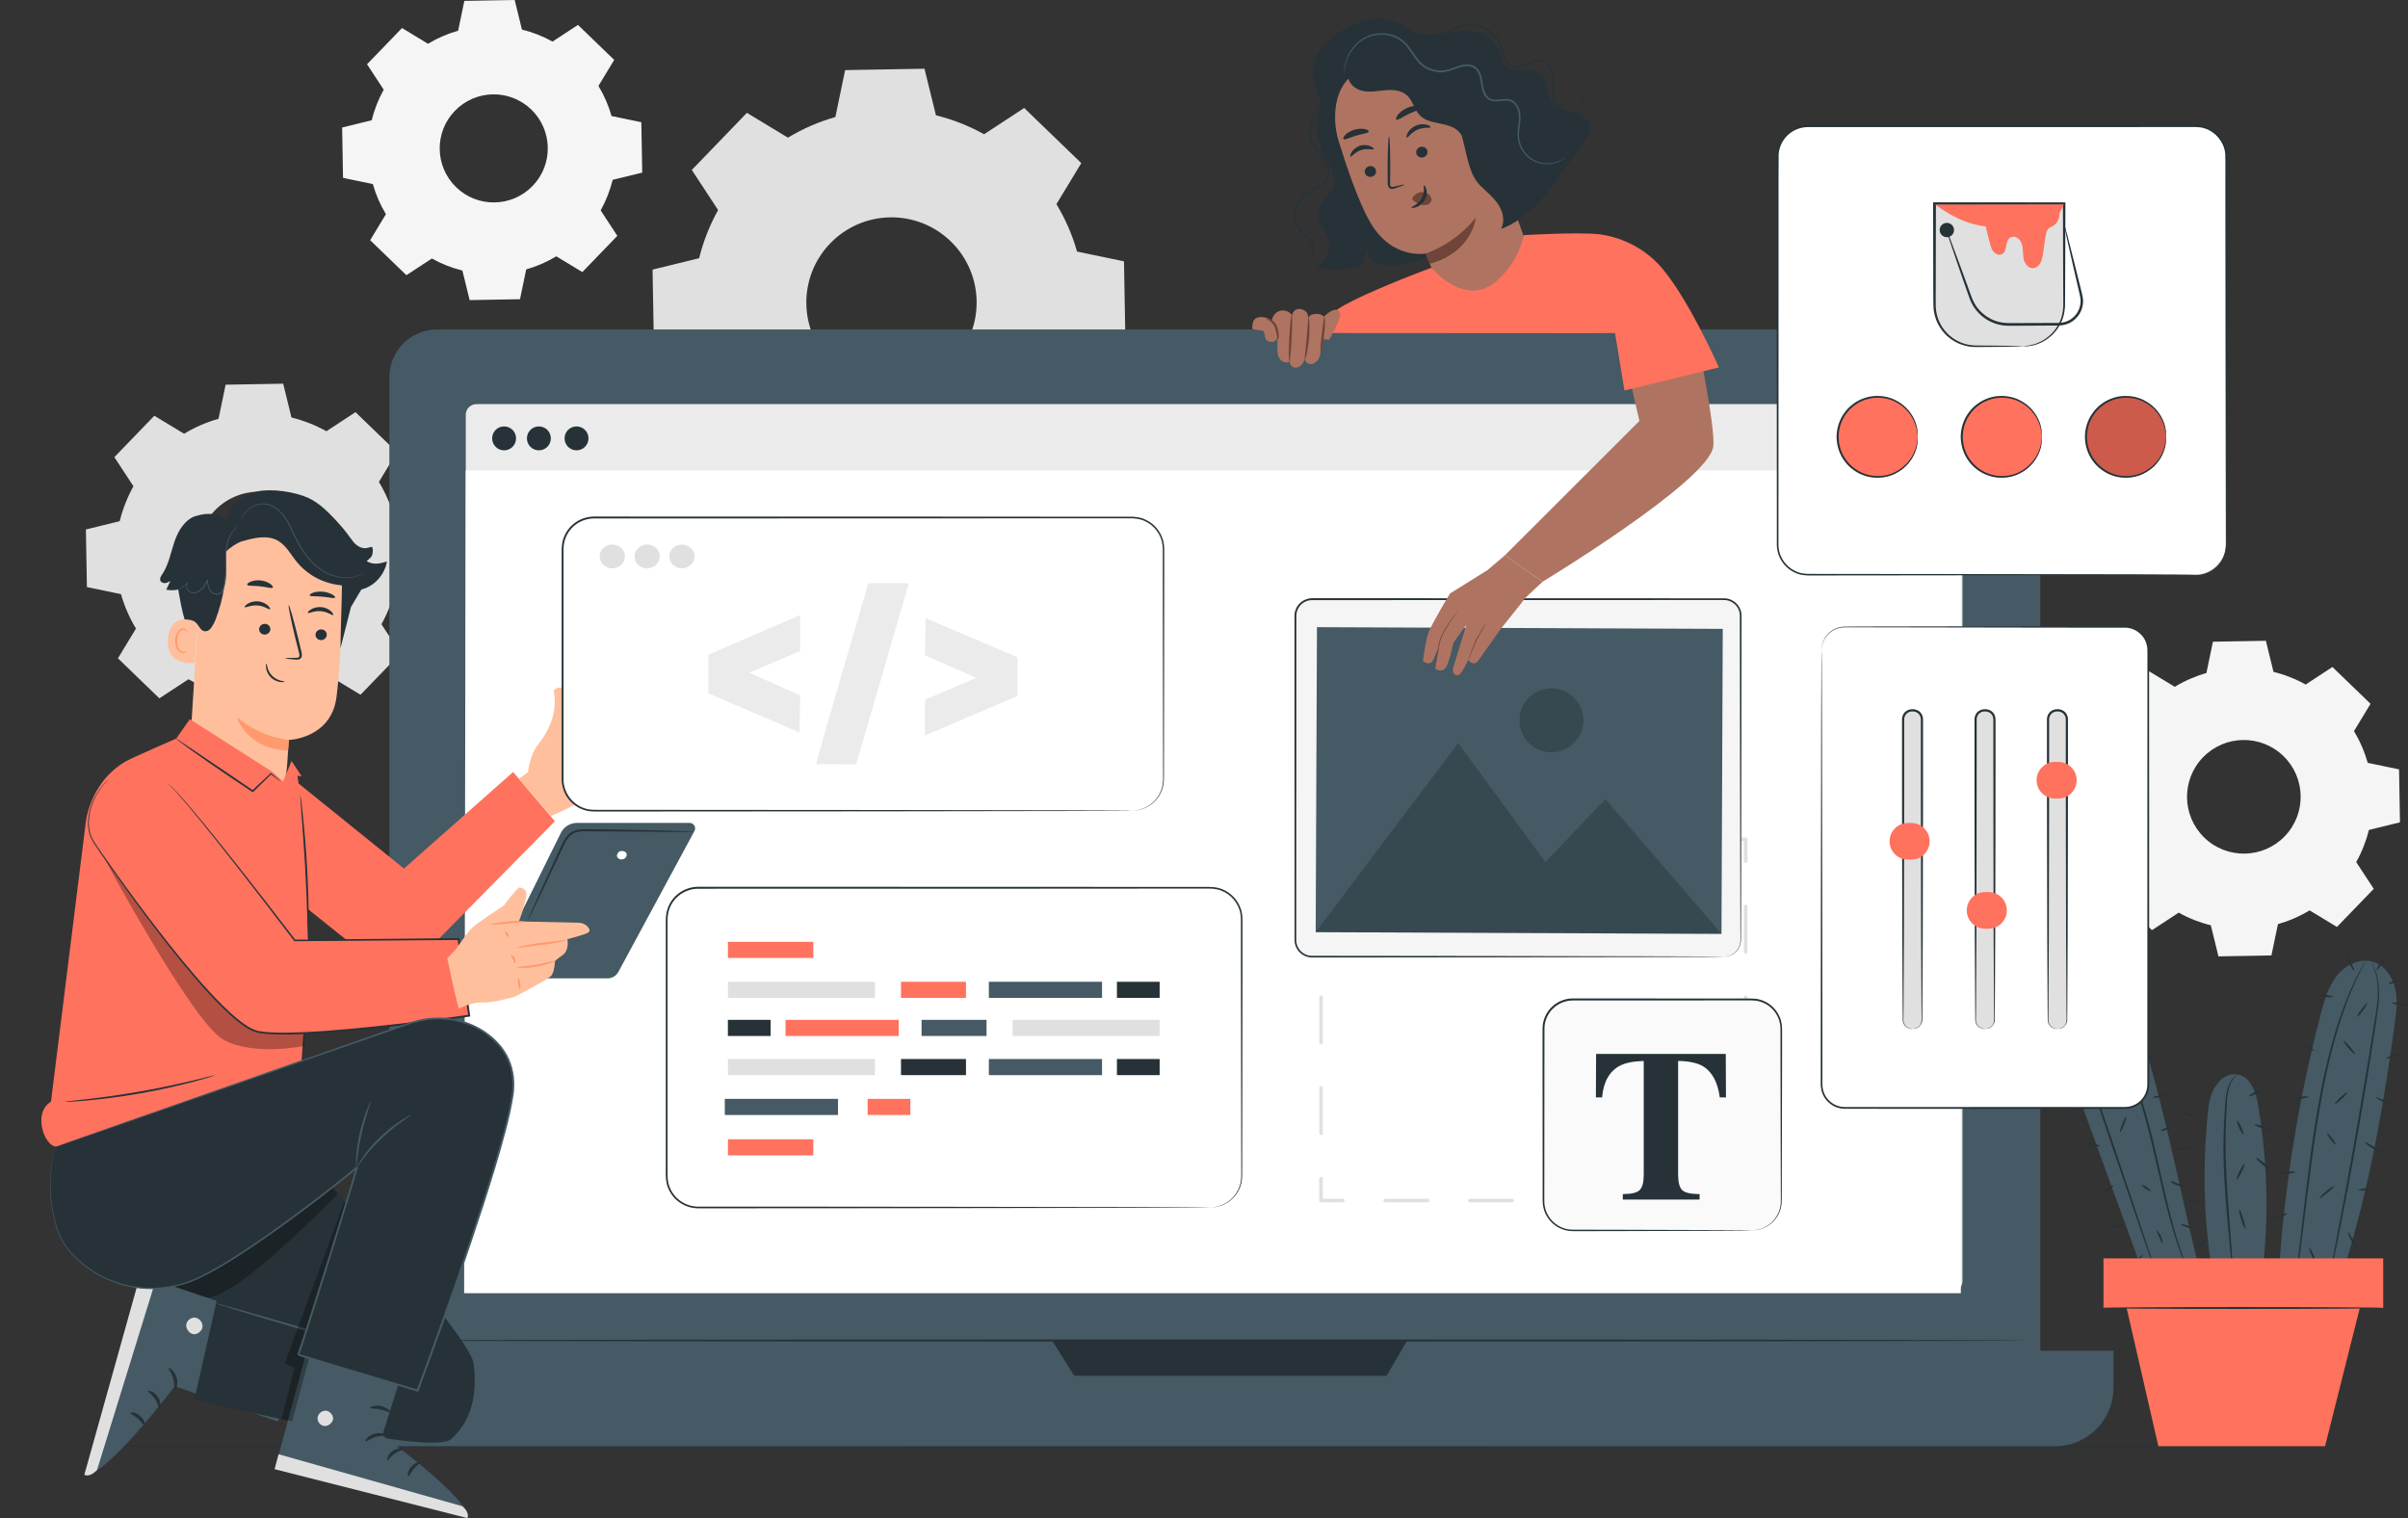 <?xml version="1.0" encoding="UTF-8"?> <svg xmlns="http://www.w3.org/2000/svg" viewBox="0 0 734.85 463.27"><rect x="0" y="0" width="734.85" height="463.27" fill="#333333" stroke="none"/><defs><style>.cls-1{fill:#ebebeb;}.cls-2{fill:#f5f5f5;}.cls-3{fill:#fff;}.cls-4{fill:#ffbf9d;}.cls-5{fill:#fafafa;}.cls-6{fill:#ff9a6c;}.cls-7{fill:#ff725e;}.cls-8{fill:#ae7461;}.cls-9{fill:#e0e0e0;}.cls-10{fill:#6f4439;}.cls-11{fill:#455a64;}.cls-12{fill:#263238;}.cls-13{opacity:.2;}.cls-14{opacity:.3;}.cls-15{opacity:0;}</style></defs><g id="Background_Complete"><path class="cls-9" d="M240.45,42.01c4.58-2.77,9.45-4.87,14.48-6.29l2.98-14.33,24.22-.42,3.49,14.22c5.08,1.25,10.02,3.18,14.69,5.78l12.24-8.02,17.43,16.83-7.59,12.51c2.77,4.58,4.87,9.46,6.29,14.48l14.33,2.98,.43,24.22-14.22,3.49c-1.25,5.07-3.18,10.02-5.78,14.69l8.02,12.24-16.82,17.43-12.51-7.59c-4.58,2.77-9.46,4.86-14.48,6.29l-2.98,14.33-24.22,.42-3.49-14.22c-5.07-1.25-10.02-3.18-14.69-5.78l-12.24,8.02-17.43-16.82,7.59-12.51c-2.77-4.58-4.87-9.45-6.29-14.48l-14.33-2.98-.43-24.22,14.22-3.49c1.25-5.07,3.18-10.02,5.78-14.69l-8.02-12.24,16.82-17.43,12.52,7.59h0Zm12.91,32.26c-9.97,10.32-9.68,26.77,.65,36.74,10.32,9.97,26.77,9.68,36.74-.65,9.97-10.32,9.68-26.77-.65-36.74-10.32-9.97-26.77-9.68-36.74,.65Z"></path><path class="cls-2" d="M130.62,13.36c2.91-1.76,6-3.09,9.19-3.99l1.89-9.1,15.37-.27,2.21,9.02c3.22,.79,6.36,2.02,9.33,3.67l7.77-5.09,11.06,10.68-4.81,7.94c1.76,2.91,3.09,6,3.99,9.19l9.1,1.89,.27,15.37-9.02,2.21c-.79,3.22-2.02,6.36-3.67,9.32l5.09,7.77-10.68,11.06-7.94-4.81c-2.91,1.76-6,3.09-9.19,3.99l-1.89,9.1-15.37,.27-2.21-9.02c-3.22-.79-6.36-2.02-9.32-3.67l-7.77,5.09-11.06-10.68,4.81-7.94c-1.76-2.91-3.09-6-3.99-9.19l-9.1-1.89-.27-15.37,9.02-2.21c.79-3.22,2.02-6.36,3.67-9.32l-5.09-7.77,10.68-11.06,7.94,4.82h0Zm8.19,20.47c-6.33,6.55-6.14,16.99,.41,23.32,6.55,6.33,16.99,6.14,23.32-.41,6.33-6.55,6.14-16.99-.41-23.32-6.55-6.33-16.99-6.14-23.32,.41Z"></path><path class="cls-2" d="M663.67,209.59c3.06-1.85,6.31-3.25,9.66-4.2l1.99-9.56,16.16-.28,2.33,9.49c3.39,.83,6.69,2.12,9.81,3.86l8.17-5.35,11.63,11.23-5.06,8.35c1.85,3.06,3.25,6.31,4.2,9.67l9.56,1.99,.28,16.16-9.49,2.33c-.83,3.39-2.12,6.69-3.86,9.8l5.35,8.17-11.23,11.63-8.35-5.06c-3.06,1.85-6.31,3.25-9.66,4.2l-1.99,9.56-16.16,.28-2.33-9.49c-3.39-.83-6.69-2.12-9.8-3.86l-8.17,5.35-11.63-11.23,5.06-8.35c-1.85-3.06-3.25-6.31-4.2-9.66l-9.56-1.99-.28-16.16,9.49-2.33c.83-3.39,2.12-6.69,3.86-9.8l-5.35-8.17,11.23-11.63,8.35,5.06h0Zm8.61,21.53c-6.65,6.89-6.46,17.87,.43,24.52,6.89,6.65,17.87,6.46,24.52-.43,6.65-6.89,6.46-17.87-.43-24.52-6.89-6.65-17.86-6.46-24.52,.43Z"></path><path class="cls-9" d="M56.18,132.37c3.32-2.01,6.86-3.53,10.51-4.57l2.16-10.4,17.57-.31,2.53,10.32c3.68,.91,7.27,2.3,10.66,4.19l8.88-5.82,12.64,12.21-5.5,9.08c2.01,3.32,3.53,6.86,4.57,10.51l10.4,2.16,.31,17.57-10.32,2.53c-.91,3.68-2.3,7.27-4.19,10.66l5.82,8.88-12.2,12.64-9.08-5.5c-3.32,2.01-6.86,3.53-10.51,4.57l-2.16,10.4-17.57,.31-2.53-10.32c-3.68-.91-7.27-2.3-10.66-4.19l-8.88,5.82-12.64-12.21,5.5-9.08c-2.01-3.32-3.53-6.86-4.57-10.51l-10.4-2.16-.31-17.57,10.32-2.53c.91-3.68,2.31-7.27,4.19-10.66l-5.82-8.88,12.2-12.64,9.08,5.5h0Zm9.37,23.41c-7.23,7.49-7.02,19.42,.47,26.66,7.49,7.23,19.42,7.02,26.65-.47,7.23-7.49,7.02-19.42-.47-26.65-7.49-7.23-19.42-7.02-26.65,.47Z"></path></g><g id="Floor"><path class="cls-12" d="M729.95,441.35c0,.16-163.42,.29-364.96,.29s-364.99-.13-364.99-.29,163.38-.29,364.99-.29,364.96,.13,364.96,.29Z"></path></g><g id="Plant"><g><g><path class="cls-11" d="M655.15,321.27c-2.13-7.25-7.75-10.99-14.11-11.1-5.75,1.25-7.77,7.04-8.22,12.91-.45,5.87,1.59,11.6,3.61,17.13,6.47,17.75,12.95,35.49,19.42,53.24,5.41-.81,10.82-1.62,16.22-2.44-6.13-23.88-9.99-46.08-16.93-69.74Z"></path><path class="cls-12" d="M641.26,309.7c.06,.05-.83,.86-1.86,2.73-1.03,1.84-2.07,4.82-2.14,8.63-.1,3.8,.93,8.27,2.55,13.04,1.63,4.79,3.41,10.05,5.29,15.57,3.7,11.04,7.05,21.03,9.5,28.33,1.17,3.59,2.13,6.51,2.81,8.61,.31,.98,.55,1.76,.74,2.35,.16,.54,.24,.83,.22,.83-.02,0-.13-.27-.33-.79-.21-.58-.49-1.35-.84-2.31-.73-2.08-1.75-4.98-2.99-8.55-2.49-7.29-5.9-17.26-9.66-28.28-1.86-5.53-3.63-10.79-5.24-15.59-1.59-4.8-2.6-9.35-2.44-13.22,.12-3.87,1.25-6.89,2.36-8.73,1.11-1.86,2.07-2.61,2.07-2.61Z"></path><path class="cls-12" d="M668.45,389.41s-.16-.26-.4-.77c-.24-.51-.61-1.26-1.02-2.26-.86-1.97-1.97-4.88-3.15-8.54-1.18-3.66-2.38-8.08-3.57-13.02-1.15-4.95-2.4-10.38-3.72-16.09-1.37-5.69-2.85-11.07-4.51-15.85-1.66-4.79-3.47-8.98-5.26-12.37-1.78-3.39-3.46-6-4.71-7.74-.6-.89-1.13-1.53-1.46-1.99-.33-.46-.5-.7-.49-.72,.02-.01,.21,.21,.58,.64,.35,.44,.92,1.06,1.55,1.93,1.31,1.7,3.06,4.3,4.9,7.68,1.85,3.38,3.71,7.58,5.41,12.38,1.7,4.8,3.2,10.19,4.57,15.9,1.3,5.71,2.55,11.14,3.68,16.1,1.15,4.94,2.31,9.36,3.43,13.02,1.12,3.66,2.17,6.59,2.96,8.58,.37,1.01,.72,1.77,.92,2.29,.21,.53,.31,.81,.29,.81Z"></path><path class="cls-12" d="M636.62,337.51c.05,.16-.83,.55-1.95,.87-1.12,.32-2.07,.45-2.11,.29-.05-.16,.83-.55,1.95-.87,1.12-.32,2.07-.45,2.11-.29Z"></path><path class="cls-12" d="M634.44,326.45c0,.17-1.23,.29-2.74,.41-1.51,.12-2.74,.2-2.77,.03-.03-.16,1.18-.51,2.72-.63,1.54-.12,2.79,.03,2.78,.19Z"></path><path class="cls-12" d="M635.87,316.22c-.1,.13-1.01-.41-2.03-1.2-1.02-.8-1.76-1.55-1.66-1.68,.1-.13,1.01,.41,2.03,1.2,1.02,.8,1.76,1.55,1.66,1.68Z"></path><path class="cls-12" d="M640.46,306.62c.17,.03,.15,.82,.17,1.78,0,.96,.04,1.75-.13,1.79-.16,.04-.46-.75-.47-1.78-.01-1.03,.27-1.82,.43-1.79Z"></path><path class="cls-12" d="M650.8,310.64c.14,.09-.23,.91-.82,1.83-.59,.92-1.18,1.59-1.32,1.5-.14-.09,.23-.91,.82-1.83,.59-.92,1.18-1.59,1.32-1.5Z"></path><path class="cls-12" d="M657.85,321.83c.07,.15-.76,.67-1.84,1.17-1.09,.49-2.02,.77-2.09,.62-.07-.15,.76-.67,1.84-1.17,1.09-.49,2.02-.77,2.09-.62Z"></path><path class="cls-12" d="M662.33,333.45c.07,.14-1.02,.83-2.54,1.23-1.52,.41-2.81,.37-2.81,.21-.01-.17,1.2-.39,2.66-.79,1.46-.39,2.62-.81,2.69-.65Z"></path><path class="cls-12" d="M643.83,330.84c-.16-.04-.08-.86,.18-1.83,.26-.97,.6-1.72,.76-1.67,.16,.04,.08,.86-.18,1.83-.26,.97-.6,1.72-.76,1.67Z"></path><path class="cls-12" d="M646.99,345.53c-.15-.06,.13-1.17,.64-2.48,.51-1.31,1.04-2.32,1.2-2.26,.15,.06-.13,1.17-.64,2.48-.51,1.31-1.04,2.32-1.2,2.26Z"></path><path class="cls-12" d="M640.82,349.84c-.06,.16-1.1-.08-2.37-.42-1.27-.34-2.29-.66-2.26-.82,.03-.16,1.12-.11,2.42,.24,1.29,.35,2.27,.85,2.21,1Z"></path><path class="cls-12" d="M644.96,361.75c.1,.13-.57,.82-1.5,1.54-.93,.72-1.77,1.2-1.87,1.07s.57-.82,1.5-1.54c.93-.72,1.77-1.2,1.87-1.07Z"></path><path class="cls-12" d="M648.37,373.66c.05,.16-.8,.54-1.9,.86-1.09,.31-2.02,.44-2.06,.28s.8-.54,1.9-.86c1.09-.31,2.02-.44,2.06-.28Z"></path><path class="cls-12" d="M663.06,343.48c.09,.14-.63,.75-1.68,1.2-1.06,.45-2,.53-2.03,.38-.04-.16,.8-.5,1.8-.93,1.01-.42,1.83-.79,1.92-.65Z"></path><path class="cls-12" d="M666.08,362.1c-.06,.15-.95-.08-1.99-.51-1.03-.44-1.82-.91-1.76-1.07,.06-.15,.95,.08,1.99,.51,1.03,.44,1.82,.91,1.76,1.07Z"></path><path class="cls-12" d="M670.62,375.33c-.05,.16-1.23-.11-2.62-.59-1.39-.48-2.48-1-2.43-1.16,.05-.16,1.23,.11,2.62,.59,1.39,.48,2.48,1,2.43,1.16Z"></path><path class="cls-12" d="M649.54,386.68c-.09-.15,.95-.91,2.15-1.93,1.2-1.02,2.12-1.93,2.25-1.82,.13,.1-.61,1.21-1.86,2.27-1.24,1.06-2.46,1.62-2.54,1.48Z"></path><path class="cls-12" d="M659.85,379.45c-.17,.03-.44-.86-.89-1.89-.44-1.03-.91-1.84-.77-1.94,.12-.1,.85,.59,1.32,1.7,.49,1.11,.5,2.11,.34,2.13Z"></path><path class="cls-12" d="M656.39,363.46c-.09,.14-.79-.16-1.56-.67-.77-.51-1.32-1.03-1.23-1.17,.09-.14,.79,.16,1.56,.67,.77,.51,1.32,1.03,1.23,1.17Z"></path><path class="cls-12" d="M668.29,350.17c.04,.16-.91,.54-2.15,.67-1.24,.14-2.26-.04-2.25-.2,0-.17,.99-.26,2.18-.4,1.2-.13,2.18-.24,2.22-.08Z"></path><path class="cls-12" d="M669.27,340.5c0,.16-.98,.22-2.07-.23-1.09-.45-1.74-1.18-1.63-1.29,.11-.13,.86,.34,1.86,.74,.99,.41,1.85,.61,1.84,.78Z"></path><path class="cls-12" d="M671.15,366.97c-.02,.16-.84,.19-1.83,.05-.99-.13-1.78-.38-1.75-.54,.02-.16,.84-.19,1.83-.05,.99,.13,1.78,.38,1.75,.54Z"></path></g><g><path class="cls-12" d="M700.96,349.2c-.12,.12-.93-.48-1.81-1.34-.89-.86-1.51-1.65-1.4-1.77,.12-.12,.93,.48,1.81,1.34,.89,.86,1.51,1.65,1.4,1.77Z"></path><g><path class="cls-11" d="M730.79,312.57c.5-3.64,.96-7.37,.13-10.95-.83-3.58-3.2-7.02-6.71-8.1-4.01-1.23-8.43,.95-11.05,4.23-2.62,3.27-3.8,7.43-4.87,11.49-7.33,27.93-11.77,56.62-13.22,85.46l16.5,3.92c10.17-29.31,14.98-55.31,19.22-86.04Z"></path><path class="cls-12" d="M721.9,293.18s-.03,.09-.1,.26c-.09,.2-.21,.44-.35,.73-.34,.68-.8,1.61-1.39,2.78-.29,.61-.67,1.26-.99,2.01-.32,.76-.67,1.58-1.05,2.46-.38,.88-.78,1.82-1.21,2.82-.37,1.02-.76,2.1-1.18,3.23-1.7,4.51-3.27,10.05-4.79,16.24-1.5,6.2-2.75,13.11-3.9,20.38-2.23,14.57-3.62,27.85-4.9,37.43-.63,4.79-1.16,8.67-1.6,11.33-.21,1.29-.38,2.32-.5,3.07-.06,.32-.11,.58-.15,.8-.04,.18-.06,.27-.07,.27-.01,0,0-.1,0-.28,.02-.22,.05-.48,.09-.81,.1-.76,.23-1.79,.39-3.09,.37-2.68,.83-6.56,1.41-11.35,1.17-9.59,2.49-22.88,4.73-37.47,1.16-7.28,2.43-14.21,3.96-20.42,1.55-6.2,3.17-11.75,4.93-16.26,.43-1.13,.83-2.21,1.22-3.23,.44-.99,.86-1.93,1.26-2.81,.39-.87,.76-1.69,1.1-2.44,.34-.75,.73-1.4,1.04-2,.63-1.15,1.12-2.07,1.49-2.74,.16-.28,.29-.51,.4-.7,.09-.16,.15-.23,.15-.23Z"></path><path class="cls-12" d="M723.45,293.33s.93,1.15,1.72,3.65c.83,2.49,1.13,6.34,.51,10.96-1.31,9.2-3.34,21.85-5.76,35.8-2.43,13.95-4.85,26.54-6.7,35.63-.93,4.55-1.7,8.22-2.26,10.75-.28,1.23-.5,2.2-.66,2.91-.07,.3-.14,.55-.19,.75-.05,.17-.07,.26-.08,.25-.01,0,0-.09,.02-.27,.03-.21,.08-.46,.13-.77,.13-.72,.32-1.7,.55-2.94,.5-2.6,1.2-6.27,2.07-10.79,1.74-9.11,4.1-21.71,6.53-35.66,2.42-13.94,4.51-26.59,5.93-35.75,.67-4.58,.44-8.36-.31-10.84-.71-2.49-1.57-3.68-1.49-3.72Z"></path><path class="cls-12" d="M730.97,337.69c-.07,.15-1.45-.35-3.09-1.12-1.64-.77-2.91-1.51-2.84-1.66,.07-.15,1.45,.35,3.09,1.12,1.64,.77,2.91,1.51,2.84,1.66Z"></path><path class="cls-12" d="M734.59,320.84c.05,.16-1.37,.78-3.17,1.39-1.81,.61-3.31,.98-3.36,.82-.05-.16,1.37-.78,3.17-1.39,1.8-.61,3.31-.98,3.36-.82Z"></path><path class="cls-12" d="M734.85,306.84c-.03,.16-1.15,.12-2.5-.11-1.36-.22-2.43-.54-2.41-.7,.03-.16,1.15-.12,2.5,.11,1.36,.22,2.43,.54,2.41,.7Z"></path><path class="cls-12" d="M718.44,296.31c-.15,.07-.79-.91-1.44-2.19-.65-1.29-1.06-2.39-.91-2.46s.79,.91,1.44,2.19c.65,1.28,1.06,2.39,.91,2.46Z"></path><path class="cls-12" d="M711.95,304.18c-.02,.16-1.09,.18-2.4,.02-1.31-.15-2.35-.41-2.33-.57,.02-.16,1.09-.18,2.4-.02,1.31,.15,2.35,.41,2.33,.57Z"></path><path class="cls-12" d="M706.27,320.62c-.08,.15-1.17-.27-2.43-.92-1.27-.66-2.23-1.31-2.16-1.45,.08-.15,1.17,.27,2.43,.92,1.27,.66,2.23,1.31,2.16,1.45Z"></path><path class="cls-12" d="M704.5,334.72c.02,.16-.97,.41-2.2,.55-1.23,.14-2.25,.12-2.27-.04-.02-.16,.97-.41,2.2-.55,1.23-.14,2.25-.12,2.27,.05Z"></path><path class="cls-12" d="M700.4,357.69c.01,.17-1.03,.39-2.32,.5-1.3,.11-2.36,.06-2.38-.1-.01-.17,1.03-.39,2.33-.5,1.3-.11,2.36-.06,2.37,.1Z"></path><path class="cls-12" d="M697.91,370.34c.06,.15-.84,.67-2.01,1.16-1.17,.49-2.17,.76-2.24,.6-.06-.15,.84-.67,2.01-1.16,1.17-.49,2.17-.76,2.24-.6Z"></path><path class="cls-12" d="M706.98,385.82c-.15,.07-.79-1.02-1.43-2.42-.64-1.41-1.03-2.6-.88-2.67,.15-.07,.79,1.01,1.43,2.42,.64,1.4,1.03,2.6,.88,2.67Z"></path><path class="cls-12" d="M712.26,362.01c.1,.13-.81,1.04-2.04,2.04-1.23,1-2.31,1.7-2.41,1.57-.1-.13,.81-1.04,2.04-2.04,1.23-1,2.31-1.7,2.41-1.57Z"></path><path class="cls-12" d="M712.78,349.3c-.13,.1-.83-.59-1.56-1.55-.73-.96-1.22-1.81-1.09-1.92,.13-.1,.83,.59,1.56,1.55,.73,.96,1.22,1.81,1.09,1.92Z"></path><path class="cls-12" d="M716.37,333.34c.11,.12-.66,1.02-1.73,2-1.07,.99-2.02,1.69-2.13,1.56-.11-.12,.66-1.02,1.73-2,1.07-.99,2.02-1.69,2.13-1.56Z"></path><path class="cls-12" d="M718.64,321.73c-.13,.11-1.01-.73-1.97-1.87-.96-1.14-1.64-2.15-1.51-2.26,.13-.11,1.01,.73,1.97,1.87,.96,1.14,1.64,2.15,1.51,2.26Z"></path><path class="cls-12" d="M722.42,306.1c.13,.1-.44,1.12-1.29,2.27-.85,1.16-1.64,2.02-1.78,1.92-.13-.1,.44-1.11,1.29-2.27,.85-1.16,1.64-2.02,1.77-1.92Z"></path><path class="cls-12" d="M728.11,291.81c.14,.09-.39,1.12-1.17,2.29-.78,1.17-1.53,2.04-1.67,1.95-.14-.09,.39-1.12,1.17-2.29,.78-1.17,1.53-2.04,1.67-1.95Z"></path><path class="cls-12" d="M732.37,298.95c.06,.16-.66,.56-1.59,.91-.94,.34-1.74,.5-1.8,.34-.06-.16,.66-.56,1.59-.91,.94-.34,1.74-.5,1.8-.34Z"></path><path class="cls-12" d="M727.52,351.7c-.05,.15-1.54-.2-3.2-1.1-1.66-.89-2.77-1.96-2.66-2.08,.11-.14,1.35,.69,2.95,1.55,1.6,.87,2.96,1.46,2.91,1.63Z"></path><path class="cls-12" d="M724.47,362.69c.02,.16-1.02,.4-2.32,.53-1.3,.13-2.36,.09-2.38-.07-.02-.16,1.02-.4,2.32-.53,1.3-.13,2.36-.09,2.38,.07Z"></path><path class="cls-12" d="M720.22,381.61c-.11,.12-1.3-.88-2.34-2.47-1.04-1.59-1.46-3.09-1.31-3.14,.16-.06,.82,1.28,1.82,2.81,.99,1.54,1.96,2.68,1.83,2.8Z"></path><path class="cls-12" d="M692.52,387.84c-.1-.14,.66-.83,1.68-1.55,1.02-.72,1.93-1.19,2.02-1.06,.1,.14-.65,.83-1.68,1.55-1.02,.72-1.93,1.19-2.02,1.06Z"></path></g></g><path class="cls-11" d="M689.13,337.35c-.67-4.02-2.32-8.84-6.34-9.48-2.39-.39-4.79,1.02-6.23,2.96-1.43,1.95-2.27,4.33-2.55,6.73-1.86,15.87-1.77,34.34,1.28,51.6l14.75,2.16c2.49-18.31,2.1-35.74-.92-53.97Z"></path><path class="cls-12" d="M682.79,327.87c.06,.06-.7,.57-1.56,1.9-.85,1.34-1.49,3.58-1.65,6.42-.13,2.85-.3,6.27-.37,10.04-.06,3.78,0,7.93,.22,12.29,.43,8.72,1.19,16.6,1.57,22.32,.2,2.86,.32,5.17,.38,6.78,.02,.74,.03,1.34,.04,1.85,0,.42,0,.64-.03,.65-.02,0-.06-.22-.11-.64-.05-.5-.1-1.1-.17-1.84-.15-1.7-.35-3.98-.6-6.75-.5-5.7-1.34-13.58-1.77-22.33-.21-4.37-.26-8.55-.16-12.34,.04-1.9,.14-3.7,.24-5.38,.11-1.67,.15-3.24,.28-4.68,.22-2.87,.96-5.19,1.91-6.53,.96-1.33,1.78-1.76,1.78-1.76Z"></path><path class="cls-12" d="M690.48,332.34c.09,.17-.77,.8-1.92,1.41-1.15,.61-2.15,.97-2.24,.81-.09-.17,.77-.8,1.92-1.41,1.15-.61,2.15-.97,2.24-.81Z"></path><path class="cls-12" d="M692.99,344.4c0,.18-1.22,.26-2.65-.12-1.43-.37-2.45-1.02-2.37-1.18,.08-.18,1.18,.18,2.54,.52,1.36,.36,2.49,.58,2.48,.78Z"></path><path class="cls-12" d="M692.73,356.92c-.12,.14-1.17-.55-2.34-1.55-1.17-1-2.02-1.93-1.9-2.07,.12-.14,1.17,.55,2.34,1.55,1.17,1,2.02,1.93,1.9,2.07Z"></path><g><rect class="cls-7" x="641.92" y="384.02" width="85.36" height="15.13"></rect><polygon class="cls-7" points="648.29 396.14 658.67 441.35 709.54 441.35 720.9 396.14 648.29 396.14"></polygon><path class="cls-12" d="M727.23,399.16c0,.17-19.25,.3-43,.3s-43-.13-43-.3,19.25-.3,43-.3,43,.13,43,.3Z"></path></g><path class="cls-12" d="M684.56,346.17c-.17,.08-.72-.79-1.22-1.92-.5-1.14-.76-2.12-.59-2.2,.17-.08,.72,.79,1.22,1.92,.5,1.14,.76,2.12,.59,2.2Z"></path><path class="cls-12" d="M682.59,359.87c-.17-.08,.23-1.21,.88-2.51,.66-1.3,1.32-2.29,1.49-2.2,.17,.08-.23,1.21-.88,2.51-.66,1.3-1.32,2.29-1.49,2.2Z"></path><path class="cls-12" d="M685.17,374.94c-.18,.06-.73-1.2-1.23-2.8-.5-1.6-.75-2.95-.57-3,.18-.06,.73,1.2,1.23,2.8,.5,1.6,.75,2.95,.57,3Z"></path><path class="cls-12" d="M670.22,381.17c-.12-.15,.62-.92,1.64-1.74,1.03-.81,1.95-1.35,2.07-1.2,.12,.15-.62,.92-1.64,1.74-1.03,.81-1.95,1.35-2.07,1.2Z"></path></g></g><g id="Character_2"><g id="Device"><g><g><g><rect class="cls-11" x="118.82" y="100.55" width="503.81" height="333.16" rx="14.57" ry="14.57"></rect><path class="cls-11" d="M99.13,412.2H644.97v11.35c0,9.82-7.97,17.8-17.8,17.8H116.93c-9.82,0-17.8-7.97-17.8-17.8v-11.35h0Z"></path><polygon class="cls-12" points="321.06 409.08 327.83 419.85 423.14 419.85 429.43 409.08 321.06 409.08"></polygon></g><g><path class="cls-1" d="M145.41,123.32h450.2c1.81,0,3.27,1.47,3.27,3.27V390.97c0,1.81-1.47,3.27-3.27,3.27H145.41c-1.81,0-3.27-1.47-3.27-3.27V126.59c0-1.81,1.47-3.27,3.27-3.27Z"></path><polygon class="cls-3" points="598.39 394.64 141.64 394.64 142.13 143.56 598.39 143.56 598.39 394.64"></polygon><path class="cls-12" d="M179.59,133.78c0,2.01-1.63,3.65-3.65,3.65s-3.65-1.63-3.65-3.65,1.63-3.65,3.65-3.65,3.65,1.63,3.65,3.65Z"></path><path class="cls-12" d="M157.49,133.78c0,2.01-1.63,3.65-3.65,3.65s-3.65-1.63-3.65-3.65,1.63-3.65,3.65-3.65,3.65,1.63,3.65,3.65Z"></path><path class="cls-12" d="M168.1,133.78c0,2.01-1.63,3.65-3.65,3.65s-3.65-1.63-3.65-3.65,1.63-3.65,3.65-3.65,3.65,1.63,3.65,3.65Z"></path></g><path class="cls-12" d="M618.3,409.08c0,.18-111.82,.33-249.73,.33s-249.75-.15-249.75-.33,111.8-.33,249.75-.33,249.73,.15,249.73,.33Z"></path></g><g><path class="cls-9" d="M532.72,366.92h-6.65c-.31,0-.55-.25-.55-.55s.25-.55,.55-.55h6.09v-6.09c0-.31,.25-.55,.55-.55s.55,.25,.55,.55v6.65c0,.31-.25,.55-.55,.55Z"></path><path class="cls-9" d="M513.16,366.92h-12.92c-.31,0-.55-.25-.55-.55s.25-.55,.55-.55h12.92c.31,0,.55,.25,.55,.55s-.25,.55-.55,.55Zm-25.84,0h-12.92c-.31,0-.55-.25-.55-.55s.25-.55,.55-.55h12.92c.31,0,.55,.25,.55,.55s-.25,.55-.55,.55Zm-25.84,0h-12.92c-.31,0-.55-.25-.55-.55s.25-.55,.55-.55h12.92c.31,0,.55,.25,.55,.55s-.25,.55-.55,.55Zm-25.84,0h-12.92c-.31,0-.55-.25-.55-.55s.25-.55,.55-.55h12.92c.31,0,.55,.25,.55,.55s-.25,.55-.55,.55Z"></path><path class="cls-9" d="M409.79,366.92h-6.65c-.31,0-.55-.25-.55-.55v-6.65c0-.31,.25-.55,.55-.55s.55,.25,.55,.55v6.09h6.09c.31,0,.55,.25,.55,.55s-.25,.55-.55,.55Z"></path><path class="cls-9" d="M403.15,346.42c-.31,0-.55-.25-.55-.55v-13.85c0-.31,.25-.55,.55-.55s.55,.25,.55,.55v13.85c0,.31-.25,.55-.55,.55Zm0-27.7c-.31,0-.55-.25-.55-.55v-13.85c0-.31,.25-.55,.55-.55s.55,.25,.55,.55v13.85c0,.31-.25,.55-.55,.55Zm0-27.7c-.31,0-.55-.25-.55-.55v-13.85c0-.31,.25-.55,.55-.55s.55,.25,.55,.55v13.85c0,.31-.25,.55-.55,.55Z"></path><path class="cls-9" d="M403.15,263.31c-.31,0-.55-.25-.55-.55v-6.65c0-.31,.25-.55,.55-.55h6.65c.31,0,.55,.25,.55,.55s-.25,.55-.55,.55h-6.09v6.09c0,.31-.25,.55-.55,.55Z"></path><path class="cls-9" d="M513.16,256.67h-12.92c-.31,0-.55-.25-.55-.55s.25-.55,.55-.55h12.92c.31,0,.55,.25,.55,.55s-.25,.55-.55,.55Zm-25.84,0h-12.92c-.31,0-.55-.25-.55-.55s.25-.55,.55-.55h12.92c.31,0,.55,.25,.55,.55s-.25,.55-.55,.55Zm-25.84,0h-12.92c-.31,0-.55-.25-.55-.55s.25-.55,.55-.55h12.92c.31,0,.55,.25,.55,.55s-.25,.55-.55,.55Zm-25.84,0h-12.92c-.31,0-.55-.25-.55-.55s.25-.55,.55-.55h12.92c.31,0,.55,.25,.55,.55s-.25,.55-.55,.55Z"></path><path class="cls-9" d="M532.72,263.31c-.31,0-.55-.25-.55-.55v-6.09h-6.09c-.31,0-.55-.25-.55-.55s.25-.55,.55-.55h6.65c.31,0,.55,.25,.55,.55v6.65c0,.31-.25,.55-.55,.55Z"></path><path class="cls-9" d="M532.72,346.42c-.31,0-.55-.25-.55-.55v-13.85c0-.31,.25-.55,.55-.55s.55,.25,.55,.55v13.85c0,.31-.25,.55-.55,.55Zm0-27.7c-.31,0-.55-.25-.55-.55v-13.85c0-.31,.25-.55,.55-.55s.55,.25,.55,.55v13.85c0,.31-.25,.55-.55,.55Zm0-27.7c-.31,0-.55-.25-.55-.55v-13.85c0-.31,.25-.55,.55-.55s.55,.25,.55,.55v13.85c0,.31-.25,.55-.55,.55Z"></path></g></g></g><g><g><path class="cls-12" d="M403.94,30.24c-2.81,5.58-2.65,12.53,.43,17.93,1.49,2.62,3.71,5.37,2.9,8.29-.8,2.89-4.3,4.47-4.99,7.39-.82,3.43,2.59,6.35,3.34,9.79,.7,3.23-1.39,6.84-4.55,7.87,4.84,1.18,10.01,1,14.77-.53,.46-2,.92-4,1.38-6-.58,2.15,.91,4.43,2.91,5.4,2,.97,4.35,.9,6.56,.59,10.56-1.46,20.31-8.15,25.46-17.48"></path><path class="cls-12" d="M466.84,29.88c-1.67-1.76-3.73-3.15-5.2-5.08-3.16-4.14-3.34-10.41-7.55-13.49-3-2.2-7.1-2.02-10.8-1.48-3.7,.54-7.57,1.35-11.09,.13-2.58-.89-4.71-2.79-7.29-3.69-3.68-1.28-7.78-.36-11.41,1.09-3.73,1.5-7.32,3.61-9.83,6.75-2.51,3.13-3.82,7.39-2.73,11.23,.53,1.87,1.6,3.58,1.84,5.52,.26,2.12-.52,4.24-.61,6.38-.19,4.52,3.14,8.92,7.54,9.98l39.91,20.12c6.15-.52,17.71-8.88,19.95-14.62,2.24-5.74,1.5-18.37-2.72-22.82Z"></path><path class="cls-8" d="M408.45,42.84c-2.38-7.73-.86-18.91,7.02-21.02l25.89-3.13c2.39-.64,4.86,.65,5.69,2.96l19.68,55.35s.68,.76,1.57-.16c.23-.24,.63-.05,.57,.28-.87,5.14,.15,17.14-15.36,18.16-3.46,.23-10.27,.5-12.21-2.72l-3.68-8.83c-1.79-4.55-2.5-6.42-2.48-6.38,0,0-10.32,2.12-17.1-9.68-3.37-5.87-6.94-16.25-9.59-24.83Z"></path><path class="cls-12" d="M416.56,52.87c.29,.86,1.27,1.32,2.18,1.03,.91-.29,1.42-1.23,1.12-2.1-.29-.86-1.27-1.32-2.18-1.03-.91,.3-1.42,1.23-1.12,2.1Z"></path><path class="cls-12" d="M432.25,46.96c.29,.86,1.27,1.32,2.18,1.03,.91-.29,1.42-1.23,1.12-2.1-.29-.86-1.27-1.32-2.18-1.03-.91,.3-1.42,1.23-1.12,2.1Z"></path><path class="cls-12" d="M412.13,47.78c.3,.2,1.33-1.4,3.28-2,1.94-.63,3.71,.09,3.84-.26,.07-.16-.3-.58-1.08-.91-.77-.33-1.96-.52-3.17-.13-1.21,.39-2.08,1.22-2.51,1.94-.44,.72-.5,1.28-.36,1.37Z"></path><path class="cls-12" d="M429.32,41.97c.34,.16,1.29-1.55,3.29-2.4,1.99-.88,3.92-.4,4.02-.76,.06-.16-.37-.53-1.22-.75-.84-.23-2.11-.25-3.35,.29-1.24,.54-2.09,1.47-2.49,2.23-.4,.77-.42,1.32-.26,1.39Z"></path><path class="cls-12" d="M428.56,56.36c-.03-.1-1.19,.13-3.03,.58-.46,.13-.92,.2-1.11-.07-.23-.28-.22-.83-.2-1.43,.01-1.23,.03-2.53,.04-3.88,.01-5.51-.16-9.97-.38-9.96-.22,0-.41,4.47-.42,9.98,0,1.35,.01,2.64,.02,3.88,.02,.57-.05,1.25,.43,1.83,.25,.28,.66,.4,.98,.37,.32-.02,.57-.11,.8-.19,1.81-.58,2.91-1,2.88-1.1Z"></path><path class="cls-10" d="M435.14,77.35s8.73-2.72,15.26-10.99c0,0-.92,10.46-14.04,14.14l-1.22-3.15Z"></path><path class="cls-10" d="M431.12,60.3c.54-.97,1.64-1.62,2.82-1.67,.81-.03,1.68,.24,2.26,.82,.58,.58,.81,1.49,.45,2.17-.4,.77-1.42,1.08-2.34,.96-.92-.12-1.76-.59-2.56-1.06-.22-.13-.45-.27-.6-.47-.16-.2-.22-.48-.09-.69"></path><path class="cls-12" d="M434.55,56.61c-.29,.09,.42,1.98-.7,3.94-1.11,1.96-3.22,2.53-3.13,2.8,.02,.13,.59,.19,1.45-.11,.85-.29,1.97-1.03,2.65-2.23,.68-1.2,.69-2.46,.46-3.25-.23-.82-.61-1.2-.74-1.14Z"></path><path class="cls-12" d="M426.09,36.52c.42,.33,1.89-.85,3.89-1.78,1.99-.97,3.83-1.35,3.84-1.89,0-.25-.51-.5-1.38-.54-.86-.04-2.06,.15-3.26,.72-1.2,.57-2.12,1.38-2.63,2.07-.52,.7-.66,1.25-.46,1.41Z"></path><path class="cls-12" d="M410.03,42.47c.51,.3,1.96-.55,3.84-1.08,1.86-.58,3.55-.67,3.81-1.19,.11-.25-.25-.59-1.05-.79-.79-.2-2.02-.2-3.31,.18-1.29,.38-2.31,1.05-2.85,1.65-.55,.6-.66,1.08-.43,1.23Z"></path><path class="cls-12" d="M447.14,18.1c-1.94-1.19-4.39-1.12-6.67-.94-9.84,.75-19.6,2.68-29.01,5.72-.25,2.33,1.92,4.3,4.21,4.83,2.28,.53,4.67,.03,7.01-.17,2.34-.2,4.92-.03,6.66,1.53,1.85,1.66,2.27,4.46,4.03,6.21,3.03,3.01,8.69,1.76,11.71,4.79,2.28,2.29,2.05,5.98,3.01,9.07,1.09,3.5,3.94,6.38,7.44,7.52,2.75,.9,5.84,.67,8.49-.52-4.3-10.71-8.6-21.43-12.9-32.14-.9-2.23-1.91-4.61-3.97-5.87Z"></path><path class="cls-12" d="M480.71,34.42c-2.35-.69-5.04-.98-6.69-2.78-2.41-2.62-1.62-7.41-4.54-9.45-2.66-1.86-6.91,.31-9.5-1.66-2.02-1.54-1.65-3.92-2.9-5.52-1.25-1.6-4.55-1.96-6.28-.87l-4.64,27.43c1.92,7.55,2.32,11.87,5.72,15.21,1.87,1.83,3.96,3.49,5.38,5.68,1.43,2.19,2.07,5.13,.79,7.44,8.9-3.39,14.84-11.66,20.25-19.48,1.91-2.76,3.81-5.52,5.72-8.28,.6-.86,1.21-1.77,1.32-2.81,.26-2.44-2.28-4.21-4.63-4.91Z"></path><path class="cls-11" d="M477.53,48.22s-.25,.26-.83,.61c-.58,.35-1.49,.81-2.76,1.08-1.26,.26-2.9,.34-4.67-.23-1.76-.55-3.57-1.84-4.8-3.82-.61-.99-1.06-2.14-1.26-3.4-.19-1.27-.06-2.59,.1-3.92,.15-1.33,.35-2.7,.1-4.06-.24-1.33-.9-2.74-2.16-3.39-1.27-.67-2.84-.24-4.44-.14-.8,.05-1.7-.03-2.46-.48-.76-.44-1.3-1.18-1.64-1.95-.71-1.57-.72-3.31-1.11-4.9-.2-.8-.5-1.57-1.01-2.18-.51-.61-1.24-1.01-2.05-1.14-1.65-.29-3.3,.32-4.88,.9-1.58,.62-3.34,1.03-5.03,.8-1.68-.18-3.27-.83-4.56-1.82-1.29-1.01-2.2-2.31-3.04-3.55-.84-1.25-1.64-2.46-2.64-3.43-1-.96-2.2-1.64-3.44-2.06-2.5-.81-5.1-.65-7.19,.14-2.12,.79-3.71,2.2-4.8,3.61-1.1,1.42-1.75,2.86-2.13,4.06-.75,2.43-.59,3.88-.68,3.87,0,0-.02-.09-.02-.26,0-.17-.02-.43,0-.77,.02-.67,.14-1.67,.49-2.91,.35-1.23,.98-2.71,2.09-4.19,1.09-1.47,2.72-2.94,4.91-3.79,2.17-.85,4.86-1.04,7.48-.21,1.3,.44,2.57,1.14,3.63,2.15,1.06,1.01,1.88,2.26,2.73,3.49,.84,1.23,1.73,2.49,2.94,3.42,1.21,.92,2.71,1.54,4.3,1.7,1.6,.21,3.2-.17,4.78-.78,1.57-.58,3.32-1.25,5.17-.93,.91,.14,1.79,.62,2.37,1.33,.59,.71,.91,1.56,1.12,2.4,.41,1.69,.41,3.37,1.07,4.81,.32,.71,.78,1.34,1.42,1.72,.64,.37,1.4,.46,2.17,.41,.77-.03,1.54-.18,2.34-.21,.79-.04,1.64,.04,2.36,.42,1.47,.78,2.15,2.34,2.4,3.75,.26,1.47,.03,2.88-.12,4.2-.17,1.33-.31,2.6-.14,3.8,.17,1.2,.6,2.31,1.17,3.26,1.15,1.91,2.88,3.17,4.56,3.73,1.69,.57,3.29,.53,4.53,.31,2.51-.5,3.6-1.57,3.64-1.48Z"></path><path class="cls-12" d="M482.07,28.13s.27,.13,.61,.56c.34,.43,.7,1.22,.62,2.29-.05,.52-.2,1.12-.56,1.66-.36,.55-.91,1.04-1.61,1.35-1.36,.66-3.35,.61-4.87-.59-.76-.58-1.39-1.37-1.83-2.31-.44-.94-.65-2.01-.72-3.1-.19-2.16,.21-4.54-.78-6.71-.47-1.05-1.25-2.07-2.37-2.46-1.13-.41-2.4-.04-3.58,.51-1.19,.52-2.41,1.27-3.9,1.38-.73,.04-1.5-.15-2.13-.55-.63-.4-1.12-.97-1.51-1.58-.78-1.25-1.06-2.66-1.47-3.93-.38-1.29-1.01-2.44-1.85-3.41-1.68-1.94-4.08-3.11-6.44-3.31-2.38-.23-4.59,.67-6.59,1.47-2,.82-3.94,1.59-5.83,1.72-1.87,.16-3.57-.12-4.98-.58-1.41-.45-2.53-1.09-3.37-1.69-1.69-1.22-2.29-2.22-2.29-2.22,.05-.05,.72,.9,2.42,2.04,.85,.56,1.95,1.16,3.34,1.57,1.38,.42,3.04,.67,4.85,.49,1.82-.15,3.7-.91,5.7-1.76,1.99-.82,4.26-1.78,6.8-1.55,2.5,.2,5.02,1.41,6.81,3.46,.89,1.02,1.57,2.27,1.96,3.6,.42,1.31,.7,2.67,1.42,3.81,.69,1.14,1.85,1.99,3.15,1.88,1.29-.08,2.48-.79,3.7-1.32,1.2-.55,2.64-1,3.97-.51,1.32,.47,2.17,1.62,2.66,2.74,.51,1.15,.68,2.39,.71,3.54,.04,1.16,0,2.28,.06,3.34,.06,1.06,.25,2.07,.65,2.95,.4,.88,.99,1.63,1.69,2.18,1.39,1.13,3.22,1.2,4.51,.62,.65-.28,1.17-.72,1.51-1.22,.35-.5,.5-1.05,.56-1.54,.1-1-.21-1.77-.5-2.2-.3-.44-.54-.6-.52-.63Z"></path><path class="cls-12" d="M394,76.03c.08-.04-.08,1.04,1.08,2.21,.56,.55,1.5,1.09,2.63,.95,1.1-.13,2.31-1,2.75-2.34,.22-.66,.18-1.42-.1-2.13-.28-.71-.76-1.38-1.34-2-1.13-1.23-2.8-2.35-3.54-4.3-.75-1.87-.7-4.18,.3-6.16,.49-.99,1.18-1.9,2.02-2.66,.84-.78,1.86-1.35,2.85-1.88,1-.54,1.99-1.04,2.82-1.71,.83-.66,1.45-1.53,1.64-2.52,.19-.98,0-2-.35-2.91-.36-.92-.88-1.75-1.46-2.52-1.15-1.53-2.44-2.95-3.11-4.62-.68-1.66-.73-3.39-.41-4.86,.31-1.5,1.07-2.68,1.69-3.67,.64-.99,1.18-1.84,1.52-2.59,.7-1.5,.48-2.47,.56-2.46,0,0,.02,.06,.03,.17,0,.11,.04,.28,.02,.5,0,.44-.1,1.1-.42,1.87-.31,.78-.84,1.67-1.45,2.67-.61,1-1.3,2.16-1.57,3.58-.28,1.41-.2,3.06,.45,4.61,.65,1.57,1.91,2.93,3.1,4.49,.6,.78,1.16,1.65,1.54,2.63,.38,.97,.61,2.09,.39,3.21-.21,1.13-.93,2.13-1.82,2.84-.89,.72-1.92,1.24-2.91,1.77-1,.53-1.96,1.07-2.74,1.8-.79,.72-1.44,1.57-1.9,2.5-.94,1.84-.99,3.99-.31,5.73,.66,1.79,2.23,2.89,3.41,4.18,.6,.65,1.11,1.37,1.4,2.16,.3,.78,.34,1.66,.07,2.4-.52,1.49-1.86,2.41-3.09,2.53-1.26,.12-2.25-.51-2.81-1.1-.59-.62-.81-1.27-.9-1.69-.07-.44-.02-.67-.02-.67Z"></path></g><g><g><rect class="cls-2" x="395.32" y="182.85" width="135.9" height="109.11" rx="5.09" ry="5.09"></rect><path class="cls-12" d="M526.13,291.96s.43,.01,1.22-.18c.77-.2,1.97-.72,2.9-2.03,.45-.65,.8-1.5,.87-2.47,.04-.98,0-2.07,0-3.24,0-2.35-.02-5.05-.03-8.09-.02-12.19-.05-29.81-.09-51.57-.01-10.89-.02-22.81-.04-35.61,0-.81,.02-1.58-.23-2.31-.24-.73-.65-1.41-1.2-1.95-.56-.54-1.24-.96-1.98-1.19-.75-.24-1.54-.22-2.38-.21-3.31,0-6.67,0-10.08,0-6.82,0-13.84,0-21.03,.01-28.79,0-60.44,.01-93.66,.02-1.98-.04-3.86,1.3-4.51,3.15-.38,.91-.28,1.91-.3,2.95v3.08c0,4.1,0,8.18,0,12.22,0,8.09,0,16.06,0,23.9,0,15.67-.01,30.78-.02,45.17,0,3.6,0,7.15,0,10.66,0,.88,0,1.75,0,2.62,.01,.83,.22,1.65,.63,2.36,.8,1.44,2.37,2.4,4,2.44,6.82,0,13.43,.02,19.83,.02,12.8,.01,24.73,.02,35.61,.04,21.77,.04,39.38,.07,51.57,.09,6.08,.02,10.8,.04,14.02,.05,1.59,.01,2.81,.02,3.65,.03,.82,0,1.24,.03,1.24,.03,0,0-.42,.02-1.24,.03-.83,0-2.05,.02-3.65,.03-3.22,.01-7.94,.03-14.02,.05-12.19,.02-29.8,.05-51.57,.09-10.89,.01-22.81,.02-35.61,.04-6.4,0-13.03,0-19.85,0-1.8-.05-3.53-1.1-4.42-2.69-.46-.79-.69-1.7-.7-2.61,0-.87,0-1.75,0-2.62,0-3.51,0-7.06,0-10.66,0-14.4-.01-29.51-.02-45.17,0-7.83,0-15.81,0-23.9,0-4.05,0-8.12,0-12.22v-3.08c.01-1-.09-2.12,.33-3.15,.73-2.07,2.84-3.56,5.05-3.53,33.22,0,64.87,.02,93.66,.02,7.2,0,14.21,0,21.03,.01,3.41,0,6.77,0,10.08,0,.81,0,1.69-.03,2.52,.24,.82,.26,1.57,.72,2.18,1.31,.6,.6,1.05,1.35,1.32,2.15,.28,.8,.26,1.68,.25,2.46-.01,12.8-.02,24.73-.04,35.61-.04,21.77-.07,39.38-.09,51.57,0,3.04-.02,5.75-.03,8.09-.01,1.17,.01,2.25-.03,3.25-.09,1-.45,1.87-.92,2.53-.96,1.33-2.19,1.84-2.98,2.02-.81,.18-1.24,.13-1.24,.13Z"></path></g><g><rect class="cls-11" x="417.08" y="176.27" width="93.08" height="123.84" transform="translate(223.49 700.81) rotate(-89.76)"></rect><g class="cls-13"><polygon points="401.5 284.47 445 226.79 471.64 263.11 489.9 243.83 525.35 284.99 401.5 284.47"></polygon></g><g class="cls-13"><path d="M483.2,219.87c-.02,5.39-4.41,9.73-9.79,9.71-5.39-.02-9.73-4.41-9.71-9.79,.02-5.39,4.41-9.73,9.79-9.71,5.39,.02,9.73,4.41,9.71,9.79Z"></path></g></g></g><g><path class="cls-7" d="M403.05,101.62s-.68-1.36,3.19-5.7c3.87-4.34,30.58-14.22,30.58-14.22,0,0,10.39,12.56,20.04,3.94,7.03-6.28,8.13-13.89,8.13-13.89,0,0,23.58-1.32,24.08,.22l6.31,29.65-11.08,.06-81.26-.05Z"></path><path class="cls-8" d="M459.26,169.45l41.05-41-5.23-22.43,22.08-6.5s6.54,31.32,5.67,36.83c-1.69,10.67-52.07,41.17-52.07,41.17l-11.5-8.07Z"></path><path class="cls-7" d="M487.94,71.52s9.9,.58,17.94,8.87c8.51,8.76,18.69,31.74,18.69,31.74l-28.84,7.03-7.79-47.63Z"></path><path class="cls-8" d="M454.01,173.93l-11.52,7.19s-5.81,9.67-6.63,12.09c-.83,2.42-1.63,8.49-1.63,8.49,0,0,2.51,2.29,3.53-1.24l1.18-2.71-.99,6.29s2.54,1.97,3.79-1.38,1.79-6.53,1.79-6.53l3.94-5.41-3.97,12.94s-.75,2.61,1.57,2.38c.92-.09,2.97-4.65,2.97-4.65,0,0,1.68,2.19,3.08,.22,1.42-2,6.86-9.69,6.86-9.69,0,0,7.35-9.09,7.38-9.33,0-.05,5.41-5.07,5.41-5.07l-11.5-8.07-4.98,4.23c-.07,.1-.16,.19-.26,.25Z"></path><path class="cls-10" d="M437.98,203.82s.08-.26,.17-.73c.1-.51,.22-1.19,.37-2,.15-.86,.33-1.86,.52-2.97,.1-.56,.2-1.15,.3-1.76,.11-.6,.32-1.2,.57-1.8,1.02-2.4,2.37-4.37,3.35-5.77,.49-.7,.91-1.26,1.2-1.64,.29-.38,.45-.6,.43-.61-.01-.01-.19,.19-.51,.55-.31,.37-.75,.91-1.26,1.6-1.02,1.38-2.39,3.35-3.43,5.78-.25,.61-.46,1.23-.58,1.84-.1,.61-.2,1.2-.29,1.76-.18,1.11-.34,2.12-.47,2.98-.12,.82-.22,1.5-.3,2.01-.07,.48-.09,.74-.08,.74Z"></path><path class="cls-10" d="M453.38,190.26s-.11,.13-.27,.38c-.16,.25-.38,.62-.65,1.08-.54,.92-1.29,2.2-2.1,3.63h0s0,.01,0,.01c-.03,.08-.07,.17-.1,.25-.64,1.58-1.22,3.02-1.62,4.07-.2,.52-.36,.95-.46,1.24-.1,.3-.16,.46-.14,.47,.02,0,.1-.15,.23-.43,.13-.28,.31-.7,.54-1.21,.44-1.03,1.04-2.46,1.68-4.04,.04-.09,.07-.17,.1-.25h0c.81-1.42,1.53-2.71,2.03-3.65,.25-.47,.45-.85,.59-1.12,.13-.27,.2-.42,.19-.42Z"></path><g><g><path class="cls-8" d="M388.74,98.85c.05,.12,.1,.24,.15,.36,.2,.55,.31,1.13,.35,1.72,.02,.27-.02,.57,.04,.83,.04,.18,.16,.32,.23,.49,.44,1.06,.34,2.31,.3,3.42-.04,1.26-.02,2.59,.63,3.67,.66,1.07,2.19,1.71,3.22,.99-.16,.79,.46,1.6,1.23,1.8,.78,.2,1.62-.12,2.19-.68,.57-.56,.9-1.33,1.1-2.1-.06,.94,.87,1.75,1.81,1.76,.94,.01,1.8-.61,2.3-1.41,.5-.8,.68-1.75,.79-2.68,.11-.93,.32-2.69,.57-3.59,0,0,1.18,.19,1.72,.24,.73,.07,.16,.02,.16,.02,.4-.39,.69-1.07,1.13-1.96,.75-1.55,1.33-2.53,1.9-3.94,.43-1.05,.71-2.11,.06-2.79-1.57-1.65-4.63,1.71-4.63,1.71-.43-1.17-4-1.36-4.69,.2-.28-.86-.17-1.35-.87-1.93-.69-.58-1.66-.87-2.53-.64-.87,.24-1.58,1.08-1.53,1.98-.73-1.18-2.25-1.82-3.61-1.51-.82,.19-1.54,.71-2.01,1.39-.24,.34-.41,.72-.51,1.13-.04,.14-.1,.31-.08,.47,0,.07,.04,.14,.07,.21,.16,.3,.37,.56,.51,.88Z"></path><path class="cls-8" d="M384.98,96.76c-.78-.03-1.62,.13-2.14,.71-.61,.69-.74,2.05-.67,2.96,1.08,.2,1.63,.24,2.71,.45,.23,.04,.42-.01,.6,.12,.5,.35,.42,1.54,.62,2.11,.35,1,1.62,1.48,2.61,1.12,.99-.37,1.63-1.42,1.68-2.47,.05-1.05-.41-2.08-1.09-2.89-1.06-1.26-2.67-2.05-4.32-2.11Z"></path><path class="cls-10" d="M394.18,96.03c.2,.01,.2,3.23,0,7.19-.2,3.96-.53,7.16-.73,7.15-.2-.01-.2-3.23,0-7.19,.2-3.96,.53-7.16,.73-7.15Z"></path><path class="cls-10" d="M399.34,96.74c.19,0,.46,2.92,.14,6.52-.31,3.61-1.06,6.45-1.25,6.41-.21-.04,.23-2.91,.53-6.47,.31-3.55,.38-6.46,.59-6.46Z"></path></g><path class="cls-10" d="M404.17,96.74c.21,0,.29,2.44-.09,5.39-.38,2.95-.83,5.3-1.02,5.28-.21-.02-.08-2.44,.3-5.37,.38-2.93,.61-5.3,.81-5.3Z"></path><path class="cls-10" d="M386.53,97.36c0-.09,.52-.2,1.26,.14,.74,.32,1.58,1.18,1.98,2.31,.39,1.15,.52,2.13,.49,2.96-.09,.89-.74,1.15-.75,1.03-.06-.08,.29-.39,.23-1.05-.09-.64-.31-1.7-.66-2.69-.36-1.01-.98-1.74-1.55-2.12-.56-.39-1.01-.48-1-.59Z"></path></g></g></g></g><g id="Code"><g><g><rect class="cls-3" x="203.42" y="270.94" width="175.47" height="97.55" rx="9.58" ry="9.58"></rect><path class="cls-12" d="M369.31,368.49s.47,0,1.36-.14c.88-.13,2.22-.45,3.71-1.39,1.47-.92,3.09-2.56,3.92-5,.43-1.21,.55-2.59,.5-4.08,0-1.49,0-3.07-.01-4.74-.02-13.41-.05-32.8-.09-56.75,0-2.99,0-6.06,0-9.2,0-1.57,0-3.15,0-4.75,0-1.61,.07-3.22-.44-4.74-.95-3.05-3.61-5.61-6.88-6.3-.81-.18-1.63-.24-2.49-.23-.86,0-1.72,0-2.58,0-1.73,0-3.48,0-5.24,0-14.09,0-29.14,.02-44.98,.03-31.68,0-66.5,.01-103.06,.02-2.22,0-4.41,.82-6.08,2.27-1.68,1.43-2.8,3.48-3.11,5.65-.16,1.07-.1,2.2-.11,3.33,0,1.12,0,2.25,0,3.37,0,2.24,0,4.48,0,6.7,0,8.9,0,17.68,0,26.3,0,8.62,0,17.09,0,25.38,0,4.15,0,8.25,0,12.3,.01,1.01-.03,2.04,.03,3.01,.07,.97,.26,1.95,.64,2.85,.73,1.81,2.02,3.37,3.66,4.39,1.63,1.04,3.55,1.53,5.47,1.46,1.96,0,3.9,0,5.83,0,3.86,0,7.67,0,11.42,0,7.5,0,14.79,0,21.83,.01,14.09,.01,27.21,.02,39.19,.04,23.95,.04,43.34,.07,56.74,.09,6.69,.02,11.89,.04,15.43,.05,1.76,.01,3.1,.02,4.01,.03,.9,0,1.37,.03,1.37,.03,0,0-.46,.02-1.37,.03-.92,0-2.26,.02-4.01,.03-3.54,.01-8.74,.03-15.43,.05-13.41,.02-32.79,.05-56.74,.09-11.98,.01-25.1,.02-39.19,.04-7.04,0-14.33,0-21.83,.01-3.75,0-7.56,0-11.42,0-1.93,0-3.87,0-5.83,0-1.98,.08-4.05-.43-5.76-1.53-1.73-1.08-3.1-2.73-3.87-4.64-.4-.95-.6-1.98-.68-3.01-.07-1.04-.02-2.03-.03-3.05,0-4.06,0-8.16,0-12.3,0-8.29,0-16.76,0-25.38,0-8.62,0-17.39,0-26.3,0-2.23,0-4.46,0-6.7,0-1.12,0-2.24,0-3.37,.01-1.12-.05-2.25,.12-3.42,.33-2.3,1.52-4.48,3.3-6,1.77-1.54,4.1-2.4,6.46-2.41,36.55,0,71.38,.02,103.06,.02,15.84,0,30.89,.02,44.98,.03,1.76,0,3.51,0,5.24,0,.87,0,1.73,0,2.58,0,.86,0,1.75,.06,2.59,.25,3.43,.74,6.21,3.42,7.2,6.62,.53,1.61,.45,3.3,.45,4.88,0,1.6,0,3.19,0,4.75,0,3.13,0,6.2,0,9.2-.04,23.95-.07,43.34-.09,56.75,0,1.67,0,3.26-.01,4.74,.04,1.48-.09,2.91-.53,4.13-.86,2.48-2.52,4.12-4.02,5.04-1.52,.94-2.87,1.24-3.76,1.35-.45,.08-.79,.06-1.02,.08-.23,0-.34,0-.34,0Z"></path></g><rect class="cls-7" x="222.14" y="287.42" width="26.06" height="4.92"></rect><rect class="cls-7" x="222.14" y="347.67" width="26.06" height="4.92"></rect><rect class="cls-9" x="222.14" y="299.61" width="44.87" height="4.92"></rect><rect class="cls-7" x="274.96" y="299.61" width="19.83" height="4.92"></rect><rect class="cls-12" x="340.85" y="299.61" width="13.04" height="4.92"></rect><rect class="cls-11" x="301.77" y="299.61" width="34.54" height="4.92"></rect><rect class="cls-9" x="309.02" y="311.24" width="44.87" height="4.92" transform="translate(662.91 627.39) rotate(180)"></rect><rect class="cls-11" x="281.24" y="311.24" width="19.83" height="4.92" transform="translate(582.3 627.39) rotate(180)"></rect><rect class="cls-12" x="222.14" y="311.24" width="13.04" height="4.92" transform="translate(457.31 627.39) rotate(180)"></rect><rect class="cls-7" x="239.73" y="311.24" width="34.54" height="4.92" transform="translate(513.99 627.39) rotate(180)"></rect><rect class="cls-9" x="222.14" y="323.18" width="44.87" height="4.92"></rect><rect class="cls-12" x="274.96" y="323.18" width="19.83" height="4.92"></rect><rect class="cls-12" x="340.85" y="323.18" width="13.04" height="4.92"></rect><rect class="cls-7" x="264.77" y="335.34" width="13.04" height="4.92"></rect><rect class="cls-11" x="301.77" y="323.18" width="34.54" height="4.92"></rect><rect class="cls-11" x="221.19" y="335.34" width="34.54" height="4.92"></rect></g></g><g id="Text"><g><g><rect class="cls-5" x="471.02" y="305.02" width="72.58" height="70.48" rx="8.97" ry="8.97"></rect><path class="cls-12" d="M534.63,375.5c0-.06,.97,.05,2.69-.47,.85-.28,1.87-.76,2.88-1.58,1.01-.82,1.99-2.02,2.63-3.59,.32-.78,.52-1.66,.6-2.59,.07-.93,.01-1.94,.02-2.98,0-2.09-.02-4.35-.02-6.78-.01-4.87-.03-10.41-.04-16.53-.01-6.13-.02-12.83-.04-20.03,0-1.8,0-3.63,0-5.49,0-.94,.04-1.87-.11-2.77-.13-.91-.41-1.8-.84-2.63-.84-1.66-2.24-3.07-3.98-3.9-.86-.41-1.79-.71-2.76-.81-.95-.1-1.97-.06-2.98-.06-16.19,0-33.99,.01-52.68,.02-2.27,0-4.5,.91-6.09,2.49-1.6,1.56-2.55,3.74-2.59,5.95,0,4.55-.01,9.03-.02,13.43,0,8.81-.01,17.31-.02,25.41,0,4.05,0,8-.01,11.83,.01,.95-.03,1.93,.03,2.83,.08,.91,.29,1.81,.64,2.65,.71,1.66,1.91,3.09,3.4,4.01,1.48,.95,3.21,1.39,4.92,1.36,1.74,0,3.44,0,5.11,0,3.34,0,6.55,.01,9.61,.02,12.23,.04,22.14,.07,29.01,.09,3.41,.02,6.06,.04,7.89,.05,.89,.01,1.57,.02,2.05,.03,.46,0,.7,.03,.7,.03,0,0-.24,.02-.7,.03-.48,0-1.16,.02-2.05,.03-1.82,.01-4.48,.03-7.89,.05-6.87,.02-16.77,.05-29.01,.09-3.06,0-6.27,.01-9.61,.02-1.67,0-3.38,0-5.11,0-1.76,.04-3.61-.42-5.17-1.42-1.57-.97-2.84-2.47-3.6-4.23-.37-.88-.59-1.83-.68-2.8-.07-.98-.03-1.91-.04-2.88,0-3.84,0-7.78-.01-11.83,0-8.1-.01-16.6-.02-25.41,0-4.41,0-8.9,0-13.45,.05-2.35,1.05-4.68,2.76-6.34,1.69-1.68,4.07-2.66,6.49-2.65,18.68,0,36.48,.02,52.68,.02,1.01,.01,2.01-.03,3.05,.07,1.02,.11,2.01,.43,2.92,.86,1.83,.88,3.31,2.37,4.2,4.13,.95,1.74,1.06,3.81,1,5.63,0,1.86,0,3.69,0,5.49-.01,7.2-.02,13.91-.04,20.03-.02,6.12-.03,11.66-.04,16.53,0,2.43-.02,4.69-.02,6.78-.02,1.05,.03,2.03-.05,3-.1,.96-.31,1.86-.64,2.66-.67,1.6-1.69,2.82-2.74,3.64-1.05,.82-2.09,1.29-2.96,1.56-.87,.25-1.56,.34-2.03,.36-.46,.01-.7,0-.7,0Z"></path></g><path class="cls-12" d="M487.08,321.63h39.57l.06,13.26h-1.89c-.62-4.74-2.4-7.95-5.33-9.62-1.65-.92-4.11-1.43-7.38-1.51v34.63c0,2.42,.42,4.03,1.27,4.82,.85,.79,2.61,1.19,5.28,1.19v1.67h-23.43v-1.67c2.57,0,4.27-.4,5.12-1.2,.85-.8,1.27-2.4,1.27-4.8v-34.63c-3.21,.09-5.67,.59-7.38,1.51-3.15,1.72-4.92,4.92-5.33,9.62h-1.89l.06-13.26Z"></path></g></g><g id="Tools"><g><g><path class="cls-3" d="M555.91,198.43v132.53c0,3.94,3.19,7.13,7.13,7.13h85.44c3.94,0,7.13-3.19,7.13-7.13V198.43c0-3.94-3.19-7.13-7.13-7.13h-85.44c-3.94,0-7.13,3.19-7.13,7.13Z"></path><path class="cls-12" d="M555.91,198.43s0-.11,0-.31c0-.21,.01-.52,.08-.93,.13-.8,.47-2.03,1.48-3.31,1-1.24,2.77-2.52,5.17-2.64,2.35-.05,5.04-.03,8.09-.05,12.17-.02,29.77-.05,51.51-.09,5.44,0,11.13-.01,17.07-.02,2.97,0,5.99,0,9.08,0,3.2-.09,6.39,2.22,7.19,5.47,.22,.79,.27,1.65,.26,2.45,0,.81,0,1.62,0,2.43,0,1.63,0,3.26,0,4.92,0,3.3,0,6.66,0,10.06,0,6.81,0,13.82,.01,21.01,0,28.75,.01,60.37,.02,93.55,.01,2.16-.99,4.29-2.63,5.67-.81,.7-1.79,1.2-2.82,1.48-1.03,.3-2.13,.27-3.13,.27-4.1,0-8.17,0-12.21,0-8.08,0-16.04,0-23.87,0-15.65,0-30.74-.01-45.12-.02-.9,0-1.79,0-2.69,0-.9,0-1.85-.08-2.71-.38-1.75-.57-3.25-1.83-4.12-3.42-.44-.79-.73-1.67-.85-2.56-.12-.91-.07-1.77-.08-2.63,0-1.73,0-3.44,0-5.15,0-6.81,0-13.42,.01-19.82,.01-12.79,.02-24.7,.04-35.57,.04-21.74,.07-39.33,.09-51.51,.02-6.07,.04-10.79,.05-14,.01-1.59,.02-2.81,.03-3.64,0-.82,.03-1.24,.03-1.24,0,0,.02,.42,.03,1.24,0,.83,.02,2.05,.03,3.64,.01,3.21,.03,7.93,.05,14,.02,12.17,.05,29.77,.09,51.51,.01,10.87,.02,22.79,.04,35.57,0,6.39,0,13.01,.01,19.82,0,1.7,0,3.42,0,5.15,.01,.86-.04,1.74,.08,2.56,.11,.83,.38,1.64,.79,2.38,.81,1.48,2.21,2.64,3.84,3.17,.82,.28,1.66,.36,2.55,.35,.89,0,1.79,0,2.69,0,14.38,0,29.47-.01,45.12-.02,7.82,0,15.79,0,23.87,0,4.04,0,8.11,0,12.21,0,1.04,0,2.03,.03,2.98-.25,.95-.26,1.85-.72,2.6-1.37,1.51-1.28,2.44-3.23,2.43-5.23,0-33.18,.02-64.79,.02-93.55,0-7.19,0-14.2,.01-21.01,0-3.41,0-6.76,0-10.06,0-1.65,0-3.29,0-4.92,0-.81,0-1.62,0-2.43,.02-.82-.03-1.57-.24-2.32-.74-3.04-3.73-5.21-6.73-5.13-3.08,0-6.11,0-9.08,0-5.94,0-11.63-.01-17.07-.02-21.74-.04-39.34-.07-51.51-.09-3.04,0-5.75-.04-8.08,0-2.34,.1-4.1,1.34-5.09,2.55-1.01,1.24-1.37,2.45-1.51,3.24-.15,.8-.11,1.23-.14,1.23Z"></path></g><g><rect class="cls-9" x="580.77" y="216.78" width="5.75" height="97.2" rx="2.72" ry="2.72"></rect><path class="cls-12" d="M583.8,313.97c-.04-.07,.81,.11,1.81-.78,1.19-.9,.71-3.07,.78-5.57-.03-5.13-.06-12.48-.11-21.56-.02-9.11-.04-19.95-.07-31.98,0-6.02-.01-12.34-.02-18.88,0-3.27,0-6.61,0-9.99,0-1.69,0-3.39,0-5.11,0-.45,.02-.84-.08-1.2-.09-.37-.27-.71-.53-.99-.52-.58-1.25-.85-2.09-.8-.77,0-1.51,.38-1.95,1.01-.22,.31-.36,.67-.41,1.04-.05,.35-.02,.82-.03,1.24,0,1.71,0,3.42,0,5.11,0,3.38,0,6.72,0,9.99,0,6.55-.01,12.87-.02,18.89-.03,12.03-.05,22.87-.07,31.98-.04,9.08-.08,16.43-.11,21.56-.01,1.27-.02,2.4-.03,3.38,0,.96,.53,1.69,1.04,2.07,.52,.4,1.04,.51,1.37,.54,.34,.03,.52,.03,.52,.04,0,0-.17,.03-.52,.02-.34-.01-.88-.1-1.45-.5-.55-.39-1.13-1.14-1.16-2.18,0-.99-.02-2.12-.03-3.39-.03-5.13-.06-12.48-.11-21.56-.02-9.11-.04-19.95-.07-31.98,0-6.02-.01-12.34-.02-18.89,0-3.28,0-6.61,0-9.99,0-1.69,0-3.4,0-5.11,.01-.44-.03-.83,.03-1.33,.07-.48,.24-.94,.53-1.34,.55-.8,1.51-1.29,2.49-1.29,.89-.07,1.96,.28,2.58,1.02,.33,.36,.56,.8,.68,1.27,.13,.48,.09,.95,.1,1.36,0,1.71,0,3.42,0,5.11,0,3.38,0,6.71,0,9.99,0,6.55-.01,12.86-.02,18.88-.03,12.03-.05,22.87-.07,31.98-.04,9.08-.08,16.44-.11,21.56-.01,1.27-.02,2.4-.03,3.38,.06,1.01-.4,1.84-.91,2.29-1.08,.91-1.94,.66-1.9,.69Z"></path></g><g><rect class="cls-9" x="602.89" y="216.78" width="5.75" height="97.2" rx="2.72" ry="2.72"></rect><path class="cls-12" d="M605.92,313.97c-.04-.07,.81,.11,1.81-.78,1.19-.9,.71-3.07,.78-5.57-.03-5.13-.06-12.48-.11-21.56-.02-9.11-.04-19.95-.07-31.98,0-6.02-.01-12.34-.02-18.88,0-3.27,0-6.61,0-9.99,0-1.69,0-3.39,0-5.11,0-.45,.02-.84-.08-1.2-.09-.37-.27-.71-.53-.99-.52-.58-1.25-.85-2.09-.8-.77,0-1.51,.38-1.95,1.01-.22,.31-.36,.67-.41,1.04-.05,.35-.02,.82-.03,1.24,0,1.71,0,3.42,0,5.11,0,3.38,0,6.72,0,9.99,0,6.55-.01,12.87-.02,18.89-.03,12.03-.05,22.87-.07,31.98-.04,9.08-.08,16.43-.11,21.56-.01,1.27-.02,2.4-.03,3.38,0,.96,.53,1.69,1.04,2.07,.52,.4,1.04,.51,1.37,.54,.34,.03,.52,.03,.52,.04,0,0-.17,.03-.52,.02-.34-.01-.88-.1-1.45-.5-.55-.39-1.13-1.14-1.16-2.18,0-.99-.02-2.12-.03-3.39-.02-5.13-.06-12.48-.11-21.56-.02-9.11-.04-19.95-.07-31.98,0-6.02-.01-12.34-.02-18.89,0-3.28,0-6.61,0-9.99,0-1.69,0-3.4,0-5.11,.01-.44-.03-.83,.03-1.33,.07-.48,.24-.94,.53-1.34,.55-.8,1.51-1.29,2.49-1.29,.89-.07,1.96,.28,2.58,1.02,.33,.36,.56,.8,.68,1.27,.13,.48,.09,.95,.1,1.36,0,1.71,0,3.42,0,5.11,0,3.38,0,6.71,0,9.99,0,6.55-.01,12.86-.02,18.88-.03,12.03-.05,22.87-.07,31.98-.04,9.08-.08,16.44-.11,21.56-.01,1.27-.02,2.4-.03,3.38,.06,1.01-.4,1.84-.91,2.29-1.08,.91-1.94,.66-1.9,.69Z"></path></g><g><rect class="cls-9" x="625" y="216.78" width="5.75" height="97.2" rx="2.72" ry="2.72"></rect><path class="cls-12" d="M628.03,313.97c-.04-.07,.81,.11,1.81-.78,1.19-.9,.71-3.07,.78-5.57-.02-5.13-.06-12.48-.11-21.56-.02-9.11-.04-19.95-.07-31.98,0-6.02-.01-12.34-.02-18.88,0-3.27,0-6.61,0-9.99,0-1.69,0-3.39,0-5.11,0-.45,.02-.84-.08-1.2-.09-.37-.27-.71-.53-.99-.52-.58-1.25-.85-2.09-.8-.77,0-1.51,.38-1.95,1.01-.22,.31-.36,.67-.41,1.04-.05,.35-.02,.82-.03,1.24,0,1.71,0,3.42,0,5.11,0,3.38,0,6.72,0,9.99,0,6.55-.01,12.87-.02,18.89-.03,12.03-.05,22.87-.07,31.98-.04,9.08-.08,16.43-.11,21.56-.01,1.27-.02,2.4-.03,3.38,0,.96,.53,1.69,1.04,2.07,.52,.4,1.04,.51,1.37,.54,.34,.03,.52,.03,.52,.04,0,0-.17,.03-.52,.02-.34-.01-.88-.1-1.45-.5-.55-.39-1.13-1.14-1.16-2.18,0-.99-.02-2.12-.03-3.39-.03-5.13-.06-12.48-.11-21.56-.02-9.11-.04-19.95-.07-31.98,0-6.02-.01-12.34-.02-18.89,0-3.28,0-6.61,0-9.99,0-1.69,0-3.4,0-5.11,.01-.44-.03-.83,.03-1.33,.07-.48,.24-.94,.53-1.34,.55-.8,1.51-1.29,2.49-1.29,.89-.07,1.96,.28,2.58,1.02,.33,.36,.56,.8,.68,1.27,.13,.48,.09,.95,.1,1.36,0,1.71,0,3.42,0,5.11,0,3.38,0,6.71,0,9.99,0,6.55-.01,12.86-.02,18.88-.03,12.03-.05,22.87-.07,31.98-.04,9.08-.08,16.44-.11,21.56-.01,1.27-.02,2.4-.03,3.38,.06,1.01-.4,1.84-.91,2.29-1.08,.91-1.94,.66-1.9,.69Z"></path></g><path class="cls-7" d="M583.28,262.33h-1.05c-3.09,0-5.59-2.5-5.59-5.59h0c0-3.09,2.5-5.59,5.59-5.59h1.05c3.09,0,5.59,2.5,5.59,5.59h0c0,3.09-2.5,5.59-5.59,5.59Z"></path><path class="cls-7" d="M606.84,283.41h-1.05c-3.09,0-5.59-2.5-5.59-5.59h0c0-3.09,2.5-5.59,5.59-5.59h1.05c3.09,0,5.59,2.5,5.59,5.59h0c0,3.09-2.5,5.59-5.59,5.59Z"></path><path class="cls-7" d="M628.15,243.69h-1.05c-3.09,0-5.59-2.5-5.59-5.59h0c0-3.09,2.5-5.59,5.59-5.59h1.05c3.09,0,5.59,2.5,5.59,5.59h0c0,3.09-2.5,5.59-5.59,5.59Z"></path></g></g><g id="Colors"><g><g><rect class="cls-3" x="542.46" y="38.53" width="136.9" height="136.9" rx="9.23" ry="9.23"></rect><path class="cls-12" d="M670.13,175.42s.47,0,1.36-.14c.89-.14,2.23-.48,3.7-1.45,1.44-.98,3.04-2.66,3.73-5.16,.37-1.24,.35-2.63,.34-4.12,0-1.49,0-3.08-.01-4.76-.02-13.46-.05-32.93-.09-56.98-.01-12.03-.02-25.2-.04-39.35,0-3.54,0-7.13,0-10.79-.01-1.82,.03-3.69-.03-5.51-.1-1.8-.79-3.57-1.93-5.01-1.14-1.43-2.74-2.52-4.53-3.03-1.78-.54-3.73-.3-5.67-.35-3.87,0-7.8,0-11.78,0-31.81,0-66.77,.01-103.47,.02-2.23,0-4.43,.86-6.05,2.36-1.63,1.49-2.67,3.6-2.86,5.78-.08,4.48-.02,9.02-.04,13.48,0,8.94,0,17.75,0,26.4,0,17.31-.01,34.01-.02,49.91,0,7.95,0,15.71-.01,23.24,0,1.88,0,3.75,0,5.61-.07,1.83,.33,3.63,1.26,5.16,.44,.77,1.02,1.46,1.67,2.05,.64,.6,1.38,1.1,2.17,1.47,1.58,.82,3.33,.94,5.11,.89,14.14,.01,27.32,.02,39.35,.04,24.05,.04,43.51,.07,56.97,.09,6.72,.02,11.94,.04,15.49,.05,1.76,.01,3.11,.02,4.03,.03,.91,0,1.37,.03,1.37,.03,0,0-.46,.02-1.37,.03-.92,0-2.27,.02-4.03,.03-3.55,.01-8.77,.03-15.49,.05-13.46,.02-32.93,.05-56.97,.09-12.03,.01-25.2,.02-39.35,.04-1.74,.05-3.67-.08-5.32-.93-.84-.39-1.61-.91-2.29-1.55-.69-.62-1.29-1.35-1.76-2.16-.98-1.6-1.4-3.55-1.33-5.42,0-1.86,0-3.73,0-5.61,0-7.53,0-15.29-.01-23.24,0-15.91-.01-32.6-.02-49.91,0-8.65,0-17.46,0-26.4,.02-4.48-.04-8.95,.04-13.53,.2-2.33,1.31-4.57,3.05-6.16,1.73-1.6,4.07-2.52,6.44-2.51,36.7,0,71.67,.02,103.47,.02,3.98,0,7.9,0,11.78,0,.97,0,1.93,0,2.9,0,.97,.01,1.98,.08,2.91,.38,1.89,.54,3.58,1.69,4.78,3.2,1.2,1.51,1.93,3.39,2.04,5.29,.06,1.89,.01,3.71,.03,5.54,0,3.65,0,7.25,0,10.79-.01,14.14-.02,27.32-.04,39.35-.04,24.05-.07,43.51-.09,56.98,0,1.68,0,3.27-.01,4.76,0,1.48,.02,2.91-.37,4.17-.72,2.54-2.36,4.23-3.83,5.21-1.51,.96-2.86,1.29-3.76,1.41-.45,.08-.8,.07-1.02,.08-.23,0-.35,0-.35,0Z"></path></g><g><g><g><path class="cls-9" d="M617.32,105.67h-14.34c-6.97,0-12.62-5.65-12.62-12.62v-30.91h39.57v30.91c0,6.97-5.65,12.62-12.62,12.62Z"></path><path class="cls-12" d="M617.32,105.67c0-.09,1.34,.02,3.66-.68,1.14-.39,2.51-1,3.88-2.07,1.36-1.05,2.72-2.57,3.64-4.58,1.01-2,1.26-4.42,1.15-7.12-.01-2.69-.03-5.58-.04-8.65-.02-6.16-.04-13.03-.06-20.44l.39,.39c-8.32,0-17.44,.02-26.95,.03-4.32,0-8.56,0-12.62,0l.41-.41c-.02,9.23-.03,17.91-.05,25.75,0,1.95-.04,3.88,0,5.69,.07,1.8,.53,3.51,1.28,5.02,1.51,3.03,4.13,5.11,6.8,6.07,2.68,1.04,5.36,.71,7.65,.79,2.28,.03,4.24,.05,5.87,.06,1.56,.03,2.79,.05,3.69,.07,.38,.01,.7,.03,.96,.04,.21,.01,.32,.02,.32,.04s-.11,.03-.32,.04c-.26,0-.57,.02-.96,.04-.91,.02-2.13,.04-3.69,.07-1.63,.02-3.6,.04-5.87,.06-1.15,0-2.38,.01-3.69,.02-1.33,0-2.74-.24-4.15-.73-2.8-.96-5.58-3.11-7.19-6.28-.81-1.57-1.31-3.38-1.4-5.27-.06-1.87-.03-3.76-.05-5.72-.01-7.84-.03-16.52-.05-25.75v-.41s.41,0,.41,0c4.06,0,8.3,0,12.62,0,9.52,0,18.63,.02,26.95,.03h.39s0,.39,0,.39c-.02,7.41-.04,14.29-.06,20.44-.01,3.07-.03,5.96-.04,8.65,.09,2.65-.21,5.29-1.29,7.32-.99,2.07-2.42,3.61-3.85,4.67-1.43,1.07-2.85,1.66-4.03,2.02-2.39,.63-3.74,.43-3.74,.43Z"></path></g><path class="cls-7" d="M590.57,62.44c5.76,4.19,11.69,6.95,18.82,6.81,7.12-.15,14.97-2.43,20.55-6.86l-39.37,.05Z"></path><path class="cls-12" d="M629.94,68.49s.13,.29,.29,.85c.18,.65,.4,1.47,.67,2.48,.58,2.27,1.36,5.37,2.32,9.15,.48,1.94,1.01,4.06,1.57,6.33,.27,1.16,.6,2.27,.83,3.57,.21,1.3,.01,2.69-.53,3.97-.53,1.29-1.49,2.41-2.68,3.24-1.21,.81-2.7,1.27-4.2,1.26-2.87,.02-5.84,.03-8.88,.05-1.52,0-3.02,.01-4.51,.02-1.46,0-2.98,.06-4.44-.26-2.91-.59-5.45-2.22-7.17-4.32-.87-1.05-1.54-2.21-2.01-3.4-.46-1.19-.83-2.33-1.22-3.43-.77-2.2-1.48-4.26-2.14-6.16-1.26-3.69-2.29-6.72-3.04-8.94-.32-.99-.58-1.8-.79-2.44-.17-.56-.25-.86-.22-.87,.03,0,.16,.27,.38,.81,.25,.63,.56,1.42,.93,2.39,.82,2.2,1.93,5.19,3.29,8.85,.69,1.88,1.43,3.93,2.23,6.12,.83,2.2,1.46,4.65,3.17,6.58,1.63,1.96,4.02,3.48,6.75,4.01,1.35,.3,2.78,.24,4.28,.24,1.48,0,2.98-.02,4.5-.02,3.04-.01,6.01-.02,8.87-.03,1.37,0,2.68-.4,3.77-1.11,1.07-.74,1.94-1.74,2.42-2.89,.49-1.14,.68-2.39,.51-3.56-.19-1.16-.53-2.38-.78-3.51-.53-2.27-1.02-4.4-1.47-6.35-.85-3.8-1.56-6.92-2.07-9.21-.21-1.02-.38-1.85-.52-2.51-.11-.58-.16-.88-.13-.89Z"></path><path class="cls-12" d="M596.31,70.2c0,1.21-.98,2.19-2.19,2.19s-2.19-.98-2.19-2.19,.98-2.19,2.19-2.19,2.19,.98,2.19,2.19Z"></path><path class="cls-7" d="M629.52,62.54c.21,.93-1.05,1.81-1.04,2.76,.03,1.79-1.08,3.45-2.76,4.07-.13,.05-.26,.12-.37,.21-.79,.63-.99,1.73-1.14,2.73-.24,1.66-.48,3.31-.73,4.97-.15,1.03-.31,2.08-.82,2.99-.51,.9-1.47,1.63-2.51,1.57-1.5-.1-2.43-1.72-2.66-3.2-.28-1.86,.08-3.85-1.19-5.46-.59-.75-1.58-1.15-2.48-.83-2.27,.83-.89,4.44-3.03,5.27-.6,.23-1.29,.1-1.82-.27-1.12-.77-1.46-2.07-1.77-3.31-.48-1.95-.97-3.89-1.45-5.84l23.76-5.66"></path></g><circle class="cls-7" cx="573" cy="133.33" r="12.23"></circle><circle class="cls-7" cx="610.91" cy="133.33" r="12.23"></circle><circle class="cls-7" cx="648.82" cy="133.33" r="12.23"></circle><g class="cls-15"><circle class="cls-3" cx="573" cy="133.33" r="12.23"></circle></g><g class="cls-13"><circle cx="648.82" cy="133.33" r="12.23"></circle></g><path class="cls-12" d="M585.24,133.33c-.08,0-.01-1.09-.5-2.96-.48-1.83-1.71-4.52-4.46-6.6-1.37-1.01-3.08-1.87-5.06-2.22-1.96-.33-4.18-.26-6.28,.54-1.06,.37-2.08,.93-3.02,1.63-.95,.69-1.81,1.55-2.52,2.54-1.47,1.95-2.29,4.47-2.32,7.05,.02,2.59,.85,5.1,2.32,7.06,.71,.99,1.57,1.85,2.52,2.54,.94,.7,1.96,1.26,3.02,1.63,2.11,.81,4.32,.87,6.28,.54,1.98-.34,3.7-1.2,5.06-2.22,2.76-2.08,3.99-4.76,4.46-6.6,.48-1.87,.42-2.96,.5-2.96,0,0,.15,1.09-.27,3.02-.42,1.88-1.61,4.68-4.43,6.88-1.4,1.07-3.17,1.99-5.23,2.37-2.04,.37-4.36,.32-6.57-.51-1.11-.38-2.19-.96-3.17-1.69-1-.72-1.91-1.61-2.66-2.65-1.55-2.05-2.42-4.69-2.44-7.41,.02-2.72,.9-5.36,2.45-7.41,.75-1.04,1.66-1.93,2.65-2.65,.99-.73,2.06-1.31,3.17-1.69,2.21-.83,4.52-.88,6.57-.51,2.06,.38,3.83,1.3,5.23,2.37,2.82,2.2,4.02,5,4.43,6.88,.42,1.92,.27,3.02,.27,3.02Z"></path><path class="cls-12" d="M623.14,133.33c-.08,0-.01-1.09-.5-2.96-.48-1.83-1.71-4.52-4.47-6.6-1.37-1.01-3.08-1.87-5.06-2.22-1.96-.33-4.18-.26-6.28,.54-1.06,.37-2.08,.93-3.02,1.63-.95,.69-1.81,1.55-2.52,2.54-1.47,1.95-2.29,4.47-2.32,7.05,.02,2.59,.85,5.1,2.32,7.06,.71,.99,1.57,1.85,2.52,2.54,.94,.7,1.96,1.26,3.02,1.63,2.11,.81,4.32,.87,6.28,.54,1.98-.34,3.7-1.2,5.06-2.22,2.76-2.08,3.99-4.76,4.46-6.6,.48-1.87,.42-2.96,.5-2.96,0,0,.15,1.09-.27,3.02-.42,1.88-1.61,4.68-4.43,6.88-1.4,1.07-3.17,1.99-5.23,2.37-2.04,.37-4.36,.32-6.57-.51-1.11-.38-2.19-.96-3.17-1.69-1-.72-1.91-1.61-2.66-2.65-1.55-2.05-2.42-4.69-2.45-7.41,.02-2.72,.9-5.36,2.45-7.41,.75-1.04,1.66-1.93,2.66-2.65,.99-.73,2.06-1.31,3.17-1.69,2.21-.83,4.52-.88,6.57-.51,2.06,.38,3.83,1.3,5.23,2.37,2.82,2.2,4.02,5,4.43,6.88,.42,1.92,.27,3.02,.27,3.02Z"></path><path class="cls-12" d="M661.03,133.33c-.08,0-.01-1.09-.5-2.96-.48-1.83-1.71-4.52-4.46-6.6-1.37-1.01-3.08-1.87-5.06-2.22-1.96-.33-4.18-.26-6.28,.54-1.06,.37-2.08,.93-3.02,1.63-.95,.69-1.81,1.55-2.52,2.54-1.47,1.95-2.29,4.47-2.32,7.05,.02,2.59,.85,5.1,2.32,7.06,.71,.99,1.57,1.85,2.52,2.54,.94,.7,1.96,1.26,3.02,1.63,2.11,.81,4.32,.87,6.28,.54,1.98-.34,3.7-1.2,5.06-2.22,2.76-2.08,3.99-4.76,4.46-6.6,.48-1.87,.42-2.96,.5-2.96,0,0,.15,1.09-.27,3.02-.42,1.88-1.61,4.68-4.43,6.88-1.4,1.07-3.17,1.99-5.23,2.37-2.04,.37-4.36,.32-6.57-.51-1.11-.38-2.19-.96-3.17-1.69-1-.72-1.91-1.61-2.66-2.65-1.55-2.05-2.42-4.69-2.44-7.41,.02-2.72,.9-5.36,2.45-7.41,.75-1.04,1.66-1.93,2.65-2.65,.99-.73,2.06-1.31,3.17-1.69,2.21-.83,4.52-.88,6.57-.51,2.06,.38,3.83,1.3,5.23,2.37,2.82,2.2,4.02,5,4.43,6.88,.42,1.92,.27,3.02,.27,3.02Z"></path></g></g></g><g id="Character_1"><g><g><path class="cls-12" d="M107.16,164.49c.99,1.49,2.56,2.88,4.35,2.8,.53-.02,1.92-.44,1.92-.44,.6,.41,.32,2.52-.14,3.08-.46,.56-1.41,1.29-1.41,1.29,2.01,1.25,3.93,.81,6.2,.14-.62,3.75-3.41,7.06-6.99,8.31-1.15,.4-2.52,.57-3.49-.15-.86-.63-1.16-1.77-1.37-2.82-.76-3.85-1.04-7.8-.83-11.72l1.78-.51Z"></path><g><g><path class="cls-4" d="M60.88,181.13l-3.1,50.19c-.53,8.54,.44,21.18,13.98,21.4h0c11.76-.7,15.4-11.61,15.89-19.58,.23-3.78,.43-6.93,.48-7.32,0,0,12.85-.41,14.55-13,.82-6.08,1.5-18.75,1.97-30.22,.51-12.32-8.53-22.96-20.77-24.46l-1.22-.15c-13.21-.84-21.31,9.91-21.79,23.14Z"></path><path class="cls-6" d="M88.13,225.8s-8-.51-15.82-6.87c0,0,2.87,9.7,15.6,10.11l.23-3.24Z"></path><path class="cls-12" d="M82.41,185.93c-.26,.24-1.67-1-3.78-1.16-2.11-.19-3.75,.8-3.96,.52-.1-.13,.18-.58,.9-1.03,.7-.45,1.88-.85,3.19-.74,1.32,.11,2.39,.7,2.98,1.26,.61,.56,.79,1.06,.67,1.16Z"></path><path class="cls-12" d="M82.5,192.13c-.08,.9-.91,1.58-1.85,1.52-.94-.06-1.65-.85-1.57-1.75,.08-.9,.91-1.58,1.85-1.52,.94,.06,1.65,.85,1.57,1.75Z"></path><path class="cls-12" d="M86.99,200.92c0-.11,1.23-.17,3.22-.18,.5,0,.98-.03,1.11-.36,.16-.34,.02-.9-.15-1.51-.32-1.25-.65-2.57-1-3.95-1.37-5.61-2.3-10.2-2.08-10.26,.23-.05,1.52,4.45,2.9,10.07,.33,1.38,.64,2.7,.94,3.96,.12,.59,.36,1.26,.02,1.97-.18,.35-.57,.58-.9,.62-.33,.06-.61,.03-.85,.01-1.98-.14-3.2-.28-3.19-.39Z"></path><path class="cls-12" d="M83.25,179.28c-.27,.44-1.9-.17-3.92-.36-2.02-.24-3.75,0-3.91-.48-.07-.23,.31-.61,1.05-.92,.74-.31,1.85-.52,3.07-.39,1.21,.13,2.25,.57,2.9,1.03,.66,.46,.94,.92,.81,1.13Z"></path><path class="cls-12" d="M102.25,182.38c-.24,.37-1.87-.13-3.87-.29-2-.2-3.68,.01-3.87-.4-.08-.2,.26-.52,.98-.79,.71-.27,1.79-.45,2.99-.34,1.2,.11,2.24,.48,2.91,.87,.67,.39,.97,.78,.87,.96Z"></path><path class="cls-4" d="M60.39,189.8c-.2-.12-8.35-3.63-9.13,5.03-.78,8.65,8.07,7.65,8.1,7.41,.04-.25,1.03-12.44,1.03-12.44Z"></path><path class="cls-6" d="M57.02,198.72s-.16,.09-.43,.19c-.26,.09-.69,.13-1.13-.08-.88-.42-1.52-1.94-1.42-3.5,.05-.79,.28-1.52,.62-2.12,.32-.61,.77-1.01,1.24-1.05,.47-.06,.77,.24,.85,.49,.09,.25,.02,.42,.07,.44,.02,.02,.2-.13,.16-.49-.02-.18-.1-.39-.29-.57-.19-.19-.49-.3-.81-.3-.67-.01-1.33,.55-1.7,1.2-.41,.65-.69,1.48-.74,2.36-.1,1.75,.64,3.46,1.86,3.94,.59,.21,1.12,.08,1.4-.1,.29-.19,.35-.38,.32-.4Z"></path><path class="cls-12" d="M49.55,175.2c1.96-2.97,2.56-6.6,3.71-9.96,1.16-3.36,3.23-6.81,6.64-7.83l.07,.04c3.06-1.06,6.77-.9,9.13,1.31,.83-4.48,4.96-7.85,9.42-8.79,4.46-.94,11.48,.1,15.61,2,3.2,1.47,6.22,4.32,9.86,8.46,1.53,1.74,2.93,3.61,4.16,5.58l3.24,12-3.58,6.03c-.22,.41-.44,.82-.71,1.23v-.03s-3.2,12.59-3.2,12.59c-.01-3.57,.46-15.62,.45-19.19-5.48-.51-10.34-2.97-13.83-7.23-1.84-2.25-3.23-5.02-5.77-6.44-3.27-1.82-7.33-.81-10.92,.24l.16-.13c-1.88,.76-3.61,1.88-5.07,3.29,.45,7.05-.63,14.19-3.16,20.78-.38,.99-1.39,3.03-2.4,3.36-1.98,.66-2.41-1.35-3.53-2.46-.82-.82-2.1-.98-3.5-1.05-.72-2.2-1.38-5.89-1.94-9.12-1.19,.3-2.45,.33-3.65,.06,.42-.88,.83-1.75,1.25-2.63-.5,.28-1.02,.57-1.59,.63-.57,.06-1.22-.19-1.45-.72-.3-.68,.19-1.43,.6-2.05Z"></path><path class="cls-11" d="M73.02,160.4s-.55,.31-1.33,1.1c-.77,.79-1.66,2.18-2.15,4.1-.25,.96-.42,2.03-.48,3.2-.06,1.16-.03,2.42,0,3.74,.02,1.32,.05,2.71-.11,4.15-.08,.72-.2,1.45-.39,2.17-.19,.71-.42,1.49-1,2.08-.46,.48-1.19,.67-1.81,.51-.63-.14-1.17-.51-1.56-.99-.77-.99-.91-2.2-1.06-3.28l.26,.05c-.48,.93-.97,1.85-1.67,2.57-.69,.73-1.61,1.18-2.53,1.22-.46,.02-.91-.08-1.29-.29-.39-.21-.66-.56-.84-.92-.17-.36-.25-.76-.21-1.13,.04-.37,.2-.72,.45-.96l.13,.13c-1.03,1.06-2.09,1.61-2.82,1.9-.37,.15-.66,.23-.86,.29-.2,.05-.3,.07-.31,.06,0,0,.1-.04,.29-.11,.19-.07,.48-.17,.83-.33,.71-.32,1.74-.88,2.72-1.94l.13,.13c-.45,.43-.51,1.22-.18,1.88,.17,.32,.42,.63,.76,.81,.34,.19,.75,.27,1.17,.25,.84-.04,1.7-.47,2.35-1.16,.66-.69,1.13-1.59,1.61-2.52l.2-.4,.06,.44c.15,1.07,.31,2.24,1.01,3.13,.35,.43,.85,.76,1.4,.88,.55,.13,1.14-.02,1.54-.43,.5-.51,.73-1.24,.92-1.95,.19-.71,.31-1.42,.39-2.13,.16-1.42,.14-2.8,.12-4.12-.02-1.32-.04-2.57,.03-3.75,.07-1.18,.26-2.27,.52-3.24,.52-1.95,1.46-3.36,2.27-4.13,.82-.78,1.41-1.02,1.41-1.02Z"></path><path class="cls-11" d="M111.53,174.63s-.03,.03-.11,.08c-.09,.06-.2,.13-.33,.21-.14,.1-.32,.21-.55,.32-.22,.11-.48,.25-.79,.37-1.2,.5-3.11,.96-5.46,.71-2.33-.25-5.09-1.21-7.49-3.19-2.44-1.94-4.52-4.73-6.19-7.88-.84-1.58-1.52-3.18-2.27-4.67-.75-1.49-1.59-2.88-2.64-3.99-1.03-1.12-2.25-1.97-3.54-2.39-.64-.22-1.29-.3-1.91-.32-.63,0-1.22,.1-1.78,.25-1.11,.31-2.02,.87-2.71,1.46-.7,.59-1.18,1.23-1.52,1.78-.63,1.13-.7,1.88-.75,1.86,0,0,0-.05,.02-.13,.02-.1,.05-.23,.08-.38,.08-.34,.25-.82,.55-1.4,.33-.57,.8-1.23,1.51-1.85,.7-.61,1.63-1.2,2.76-1.53,.57-.16,1.18-.27,1.83-.28,.65,0,1.33,.08,1.99,.31,1.33,.43,2.6,1.3,3.66,2.44,1.08,1.13,1.94,2.54,2.7,4.04,.76,1.5,1.44,3.1,2.27,4.67,1.65,3.13,3.7,5.88,6.09,7.81,2.36,1.97,5.06,2.93,7.35,3.2,2.31,.28,4.19-.14,5.4-.61,1.21-.47,1.8-.91,1.82-.87Z"></path><path class="cls-12" d="M101.68,187.68c-.26,.24-1.67-1-3.78-1.16-2.11-.19-3.75,.8-3.96,.52-.1-.13,.18-.58,.9-1.03,.7-.45,1.88-.85,3.19-.74,1.32,.11,2.39,.7,2.98,1.26,.61,.56,.79,1.06,.67,1.16Z"></path><path class="cls-12" d="M99.71,193.82c-.08,.9-.91,1.58-1.85,1.52-.94-.06-1.65-.85-1.57-1.75,.08-.9,.91-1.58,1.85-1.52,.94,.06,1.65,.85,1.57,1.75Z"></path></g><path class="cls-12" d="M86.86,208.02c0,.07-.5,.22-1.33,.11-.82-.1-1.96-.52-2.89-1.43-.92-.92-1.34-2.07-1.44-2.88-.11-.83,.04-1.33,.11-1.33,.1,0,.11,.5,.32,1.24,.2,.73,.64,1.72,1.45,2.53,.81,.81,1.8,1.25,2.54,1.44,.74,.2,1.24,.22,1.24,.31Z"></path></g></g><g><g><path class="cls-7" d="M156.59,235.59l-33.31,29.47-32.16-25.95-2.43,34.09,19.95,15.97c8.25,3.22,17.24,4.81,23.79-1.15l36.91-37.4-12.74-15.02Z"></path><path class="cls-7" d="M26.04,251.97s.77-12.82,12.24-19.57c1.67-.99,15.52-7.03,15.52-7.03l4.12-5.9,25.27,16.11,3.19,2.91,2.6-6.25,3.08,4.68-1.3-.21,.36,2.39,1.57,10.36,1.11,29.67c-.01-.31,.47,10.43,.17,15.38-1.14,18.7-4.33,66.37-5.46,69.73-1.4,4.16-5.34,4.28-5.34,4.28l-66.06-18.6c-3.73-.32-7.13-10.46-1.55-13.72l10.49-84.24Z"></path></g><g><g class="cls-14"><path d="M31.33,260.99s27.51,51.3,36.93,56.35c9.42,5.05,24.61,1.84,24.61,1.84v-4.16l-61.54-54.03Z"></path></g><g><path class="cls-7" d="M50.88,238.89c3.81,1.72,39.11,48.11,39.11,48.11l49.97-.41,3.25,23.38s-52.39,7.58-64.6,4.91c-12.22-2.67-47.95-54.59-50.13-58.11-3.47-5.57-.51-14.39,4.85-19.08"></path><path class="cls-12" d="M33.32,237.69s-.18,.19-.54,.55c-.37,.35-.88,.91-1.51,1.68-1.21,1.55-2.89,4.06-3.76,7.74-.4,1.82-.63,3.96-.08,6.18,.44,2.27,2.13,4.21,3.6,6.45,3.06,4.41,6.62,9.4,10.65,14.83,4.03,5.43,8.52,11.33,13.56,17.48,2.52,3.07,5.18,6.21,8.03,9.34,2.86,3.11,5.87,6.29,9.31,9.1,1.73,1.37,3.57,2.76,5.68,3.44l.39,.13,.42,.06,.84,.12c.57,.07,1.12,.18,1.7,.21,1.15,.05,2.31,.1,3.47,.15,4.67,.05,9.44-.23,14.29-.55,9.7-.73,19.72-1.81,29.96-3.09,4.66-.58,9.27-1.19,13.81-1.83l-.24,.32c-1.11-8.01-2.19-15.82-3.24-23.38l.28,.24c-18.33,.13-35.23,.26-49.97,.37h-.12s-.07-.09-.07-.09c-11.42-15-20.97-27.23-27.77-35.63-3.4-4.2-6.11-7.43-8.03-9.57-.96-1.07-1.72-1.86-2.26-2.36-.53-.51-.88-.67-.87-.7,0,0,.36,.15,.92,.65,.56,.48,1.34,1.26,2.32,2.32,1.96,2.11,4.7,5.32,8.13,9.49,6.86,8.35,16.46,20.54,27.93,35.51l-.19-.09c14.74-.14,31.64-.29,49.97-.46h.25s.03,.24,.03,.24c1.05,7.56,2.14,15.37,3.26,23.38l.04,.28-.28,.04c-4.54,.65-9.16,1.25-13.82,1.84-10.25,1.28-20.28,2.36-29.99,3.08-4.86,.32-9.64,.6-14.34,.54-1.18-.05-2.34-.11-3.51-.16-.58-.03-1.16-.15-1.74-.22l-.86-.12-.43-.06-.42-.14c-2.27-.73-4.11-2.16-5.87-3.55-3.48-2.86-6.49-6.04-9.35-9.17-2.85-3.15-5.51-6.3-8.02-9.38-5.03-6.17-9.5-12.09-13.52-17.54-4.01-5.45-7.54-10.45-10.59-14.89-.76-1.11-1.49-2.18-2.17-3.23-.67-1.06-1.2-2.19-1.43-3.34-.55-2.28-.3-4.45,.13-6.3,.91-3.72,2.64-6.23,3.88-7.76,.64-.76,1.17-1.32,1.56-1.65,.38-.34,.58-.51,.58-.51Z"></path></g><g><path class="cls-7" d="M53.81,225.37c.25,.57,23.33,16.08,23.33,16.08l5.57-5.34,2.97,2.38"></path><path class="cls-12" d="M85.67,238.49s-.31-.17-.84-.56c-.6-.45-1.34-1.02-2.24-1.7h.22c-1.45,1.42-3.34,3.27-5.5,5.4l-.15,.15-.18-.12c-2.12-1.42-4.49-3.01-6.99-4.68-4.56-3.09-8.66-5.92-11.59-8.02-2.93-2.1-4.71-3.47-4.61-3.59,2.42,1.63,8.15,5.49,16.52,11.14,2.49,1.69,4.85,3.29,6.95,4.73l-.33,.03c2.22-2.08,4.14-3.88,5.63-5.28l.11-.1,.11,.09c.86,.73,1.57,1.33,2.14,1.82,.49,.43,.74,.67,.72,.7Z"></path></g><path class="cls-12" d="M91.67,242.73s.14,.61,.28,1.72c.15,1.11,.33,2.72,.53,4.72,.41,3.99,.89,9.51,1.23,15.62,.34,6.11,.48,11.65,.5,15.66,0,2.01,0,3.63-.04,4.75-.03,1.12-.07,1.74-.11,1.74-.04,0-.08-.62-.12-1.74-.04-1.22-.09-2.82-.14-4.74-.12-4-.32-9.53-.67-15.64-.35-6.1-.76-11.62-1.06-15.61-.14-1.92-.26-3.51-.35-4.73-.08-1.12-.1-1.74-.06-1.74Z"></path><g><path class="cls-7" d="M19.82,336.22c15.53-1.14,30.94-3.86,45.92-8.11"></path><path class="cls-12" d="M65.74,328.11s-.61,.25-1.74,.6c-1.13,.35-2.78,.82-4.82,1.37-4.09,1.09-9.79,2.42-16.15,3.55-6.36,1.12-12.17,1.82-16.39,2.2-2.11,.19-3.81,.31-5,.37-1.18,.06-1.84,.07-1.84,.03,0-.04,.65-.13,1.82-.26,1.27-.14,2.95-.33,4.97-.55,4.2-.48,9.98-1.24,16.33-2.36,6.34-1.12,12.04-2.39,16.15-3.37,1.98-.48,3.62-.88,4.86-1.19,1.15-.28,1.79-.42,1.8-.38Z"></path></g></g><g><g><path class="cls-11" d="M84.87,433.84l-31.54-10.79s-21.56,28.44-27.58,27.01l18.72-61.91,49.84,14.79-9.43,30.89Z"></path><path class="cls-9" d="M61.8,404.72c.03-1.3-1.06-2.53-2.36-2.62-1.29-.09-2.56,1.02-2.62,2.31-.06,1.3,1.21,2.82,2.51,2.76,1.3-.06,2.71-1.44,2.46-2.71"></path><path class="cls-9" d="M43.17,387.71l4.83,1.43-18.38,59.43s-2.03,2.39-3.88,1.49l17.43-62.35Z"></path><path class="cls-12" d="M53.34,424.15c-.3-.1,.02-1.65-.5-3.44-.48-1.8-1.55-2.96-1.35-3.2,.14-.26,1.81,.74,2.41,2.9,.61,2.16-.3,3.88-.56,3.73Z"></path><path class="cls-12" d="M48.69,429.83c-.31-.02-.43-1.48-1.4-2.9-.93-1.44-2.23-2.12-2.13-2.42,.04-.3,1.87,.03,3.04,1.81,1.19,1.77,.77,3.59,.48,3.51Z"></path><path class="cls-12" d="M39.8,431.17c.02-.29,1.66-.26,3.08,1.02,1.43,1.27,1.65,2.89,1.36,2.94-.3,.1-.91-1.09-2.09-2.12-1.16-1.06-2.41-1.53-2.35-1.84Z"></path><path class="cls-12" d="M60.8,425.81c-.24-.21,.6-1.47,1-3.21,.44-1.74,.26-3.24,.57-3.32,.27-.11,1,1.53,.5,3.58-.49,2.05-1.88,3.18-2.07,2.96Z"></path></g><path class="cls-12" d="M88.7,349.73c1.21-.34,54.63,56.97,55.85,66.44,1.21,9.47-.73,17.73-7.04,23.07-6.31,5.34-78.19-12.14-78.19-12.14l6.8-30.11-25.98-8.74,23.22-42.49,25.34,3.98Z"></path><g class="cls-14"><path d="M101.34,362.43l1.71,1.84s-30.62,32.12-40.01,31.68l-15.03-5.09,50.86-31.21,2.47,2.79Z"></path></g><path class="cls-11" d="M65.94,397.77c-.05,.15,11.11,3.57,24.91,7.62,13.8,4.06,25.03,7.22,25.07,7.06,.05-.15-11.1-3.57-24.91-7.62-13.8-4.06-25.03-7.22-25.07-7.06Z"></path><g><path class="cls-11" d="M126.07,408.23l-9.39,29.8s27.14,19.56,25.94,25.24l-58.44-16.14,12.73-47.04,29.17,8.14Z"></path><path class="cls-9" d="M99.3,430.51c-1.22,0-2.35,1.05-2.4,2.27-.05,1.22,1.01,2.38,2.23,2.4,1.22,.03,2.61-1.2,2.53-2.41-.08-1.21-1.41-2.51-2.59-2.24"></path><path class="cls-9" d="M83.79,448.35l1.23-4.56,56.11,15.88s2.29,1.85,1.49,3.6l-58.82-14.92Z"></path><path class="cls-12" d="M117.7,438c-.09,.28-1.55,.02-3.21,.55-1.67,.49-2.74,1.52-2.97,1.34-.25-.13,.65-1.72,2.67-2.32,2.01-.62,3.64,.19,3.51,.44Z"></path><path class="cls-12" d="M123.13,442.23c-.01,.29-1.38,.44-2.68,1.38-1.33,.9-1.94,2.14-2.22,2.05-.28-.03-.02-1.76,1.63-2.89,1.63-1.15,3.34-.81,3.27-.53Z"></path><path class="cls-12" d="M124.59,450.52c-.28-.01-.28-1.55,.88-2.91,1.15-1.37,2.67-1.61,2.73-1.34,.1,.28-1,.88-1.94,2.01-.96,1.11-1.38,2.29-1.67,2.24Z"></path><path class="cls-12" d="M119.09,430.97c-.19,.23-1.39-.53-3.04-.86-1.64-.37-3.04-.17-3.12-.46-.11-.25,1.41-.97,3.34-.55,1.93,.41,3.02,1.69,2.82,1.87Z"></path></g><g class="cls-14"><polygon points="85.89 433.09 89.86 417.47 86.9 416.09 104.97 366.91 108.42 369.91 94.22 414.96 89.14 433.77 85.89 433.09"></polygon></g><g><path class="cls-12" d="M17.11,349.93s106.8-37.2,108.74-37.93c.53-.2,1.52-.44,2.68-.67,7.08-1.46,14.55,.01,20.33,4.36,4.85,3.64,8.9,9.48,7.59,18.66-2.91,20.4-28.98,90.02-28.98,90.02l-36.06-10.84c-.21-.06-.41-.66-.3-.47,.3,.47,18.3-57.53,17.85-56.84-.49,.73-36.4,29.7-51.32,35.04-15.33,5.48-30.5-1.07-37.8-11.29-3.5-4.89-6.46-18.67-2.72-30.01Z"></path><path class="cls-11" d="M17.11,349.93s-.13,.37-.36,1.13c-.26,.76-.53,1.9-.83,3.41-.54,3.03-.99,7.63-.19,13.47,.43,2.9,1.08,6.14,2.53,9.44,.36,.82,.79,1.64,1.31,2.43,.54,.77,1.14,1.51,1.75,2.27,1.3,1.45,2.72,2.91,4.39,4.17,3.28,2.62,7.35,4.72,11.94,5.99,2.3,.6,4.73,1.05,7.25,1.12,2.52,.15,5.11-.08,7.71-.56,.65-.14,1.3-.28,1.95-.42,.65-.16,1.29-.38,1.94-.57,1.32-.34,2.55-.96,3.84-1.47,1.26-.57,2.49-1.24,3.76-1.86,1.23-.7,2.47-1.4,3.72-2.11,4.96-2.95,9.94-6.29,15.01-9.86,5.08-3.58,10.24-7.4,15.49-11.44,2.63-2.02,5.27-4.1,7.92-6.24,.66-.54,1.32-1.09,1.98-1.63,.17-.14,.32-.26,.5-.43l.26-.24,.13-.12c-.2-.05,.54,.02-.43-.12-.02-.2,0-.04-.02-.06-.1,.39-.22,.82-.34,1.23-.5,1.65-.99,3.32-1.5,4.99-4.09,13.38-8.46,27.42-13.12,41.97-.59,1.81-1.19,3.64-1.78,5.47-.31,.91-.61,1.83-.95,2.72-.03,.08-.13,.28-.09,.23,.94,.39,.3-.57-.13,.25,.02,.08,.03,.11,.04,.14,.03,.07,.06,.14,.1,.2,.07,.11,.17,.31,.43,.39l.35,.1,1.39,.42c3.72,1.12,7.48,2.25,11.26,3.39,7.57,2.28,15.25,4.59,23.03,6.93l.28,.08,.1-.27c1.19-3.23,2.47-6.7,3.75-10.2,5.76-15.86,11.23-31.41,16.12-46.55,2.43-7.58,4.77-15.04,6.71-22.45,.51-1.84,.91-3.71,1.36-5.56,.43-1.85,.73-3.72,1.06-5.57,.51-3.74,.14-7.63-1.41-11.02-1.52-3.41-4.14-6.16-7.09-8.2-2.96-2.05-6.34-3.39-9.79-3.99-3.45-.61-6.95-.52-10.27,.21-.83,.21-1.65,.42-2.47,.63-.79,.28-1.57,.55-2.35,.82-1.56,.55-3.11,1.09-4.65,1.62-12.28,4.3-23.72,8.3-34.16,11.96-20.86,7.32-37.74,13.25-49.42,17.35-5.81,2.05-10.33,3.65-13.41,4.73-1.52,.54-2.68,.96-3.48,1.24-.78,.28-1.17,.44-1.17,.44,0,0,.42-.13,1.21-.39,.81-.27,1.98-.67,3.52-1.2,3.09-1.07,7.63-2.63,13.48-4.64,11.69-4.05,28.59-9.91,49.48-17.15,10.44-3.63,21.87-7.6,34.14-11.86,1.53-.53,3.08-1.07,4.64-1.61,.78-.27,1.56-.54,2.35-.82,.8-.2,1.6-.4,2.4-.6,3.25-.71,6.69-.8,10.06-.19,3.37,.6,6.67,1.91,9.57,3.92,2.88,2,5.43,4.68,6.89,7.98,1.49,3.28,1.86,7.05,1.35,10.71-.33,1.83-.62,3.68-1.05,5.52-.45,1.83-.84,3.69-1.36,5.53-1.94,7.39-4.28,14.85-6.72,22.42-4.89,15.13-10.37,30.67-16.13,46.53-1.28,3.49-2.56,6.97-3.75,10.19l.37-.19c-7.78-2.34-15.47-4.65-23.03-6.92-3.78-1.14-7.54-2.26-11.26-3.38l-1.39-.42-.35-.1s-.11,.25-.02,.04c.05-.06,0-.02,.01-.05-.02-.02-.04-.06-.07-.1-.02-.04-.04-.09-.06-.13-.07,0,.13-.07-.16,0,.02-.04-.94,.29,.12,.24,.16-.25,.14-.28,.21-.43,.35-.92,.65-1.83,.96-2.75,.6-1.83,1.19-3.66,1.78-5.47,4.65-14.55,9.01-28.6,13.08-41.99,.5-1.68,1-3.34,1.49-5,.12-.42,.24-.82,.35-1.26,0-.07,.03,.03,0-.22-.95-.12-.33-.03-.54-.04l-.11,.1-.21,.19c-.14,.13-.32,.27-.48,.41-.66,.54-1.32,1.09-1.97,1.63-2.64,2.14-5.28,4.22-7.9,6.24-5.24,4.04-10.39,7.87-15.45,11.45-5.07,3.58-10.03,6.92-14.96,9.87-1.25,.71-2.48,1.41-3.7,2.11-1.26,.62-2.48,1.29-3.73,1.86-1.27,.51-2.49,1.12-3.79,1.46-.64,.19-1.27,.42-1.91,.57-.65,.14-1.29,.28-1.93,.42-2.57,.48-5.13,.71-7.61,.57-2.49-.06-4.89-.5-7.17-1.08-4.55-1.24-8.58-3.3-11.83-5.88-1.67-1.24-3.07-2.69-4.37-4.11-.61-.74-1.21-1.48-1.74-2.23-.51-.76-.94-1.57-1.3-2.38-1.45-3.25-2.11-6.47-2.56-9.36-.83-5.8-.42-10.39,.08-13.41,.29-1.51,.54-2.66,.77-3.41,.21-.76,.31-1.16,.31-1.16Z"></path></g><path class="cls-11" d="M125.43,340.23c-.04-.06-1.2,.52-2.97,1.66-1.77,1.14-4.11,2.89-6.45,5.11-2.33,2.22-4.18,4.5-5.36,6.25-.59,.87-1.04,1.6-1.32,2.12-.28,.52-.42,.81-.38,.83,.08,.05,.77-1.05,2.03-2.71,1.25-1.67,3.12-3.87,5.43-6.06,2.31-2.19,4.58-3.97,6.28-5.19,1.69-1.22,2.79-1.92,2.74-2Z"></path><path class="cls-11" d="M113.12,336.21c-.07-.03-.59,1-1.27,2.73-.68,1.73-1.48,4.18-2.09,6.95-.61,2.77-.93,5.33-1.05,7.18-.12,1.85-.08,3,0,3.01,.09,0,.19-1.14,.42-2.97,.22-1.83,.6-4.35,1.21-7.1,.61-2.74,1.34-5.18,1.91-6.94,.57-1.75,.96-2.83,.88-2.86Z"></path></g></g><g><g><path class="cls-11" d="M157.48,281.8l13.67-27.62c.93-1.88,2.85-3.06,4.96-3.06h34.34c1.27,0,2.09,1.35,1.49,2.46l-23.24,43.03c-.65,1.21-1.92,1.96-3.3,1.96h-35.61l7.71-16.77Z"></path><path class="cls-12" d="M211.7,253.78s-.24,.04-.69,.06c-.52,0-1.17,.02-1.97,.03-1.8,0-4.25,0-7.23,0-6.18-.05-14.57-.12-23.84-.2-1.13,.05-2.25,.23-3.17,.76-.92,.52-1.58,1.4-2.11,2.31-1,1.89-1.84,3.86-2.71,5.65-1.71,3.6-3.25,6.86-4.56,9.63-1.29,2.67-2.35,4.86-3.12,6.47-.35,.71-.65,1.28-.88,1.75-.21,.4-.33,.6-.35,.59-.02,0,.06-.23,.23-.64,.2-.48,.46-1.07,.77-1.8,.73-1.63,1.72-3.85,2.94-6.55,1.27-2.78,2.77-6.06,4.43-9.69,.86-1.82,1.66-3.73,2.7-5.71,.55-.96,1.27-1.95,2.33-2.55,1.06-.61,2.29-.8,3.47-.85,9.35,.06,17.76,.26,23.87,.39,2.98,.08,5.43,.15,7.23,.2,.79,.04,1.44,.06,1.97,.09,.45,.03,.68,.05,.68,.07Z"></path><path class="cls-3" d="M190.54,259.83c.83,.43,.86,1.11,.51,1.71-.35,.6-1.15,.87-1.82,.68-.45-.12-.86-.46-.95-.91-.09-.45,.33-1.42,1.05-1.57,0,0,.79-.13,1.2,.08Z"></path></g><g><path class="cls-4" d="M136.49,292.44l2.37-2.42s3.48-5.02,4.9-6.58c1.42-1.57,9.96-7.05,9.96-7.05,0,0,4.11-5.53,4.74-5.53s2.63,.35,2.09,2.92c-.52,2.47-1.46,5.8-2.25,7.41l18.23,.4c1.15,.02,2.26,.51,2.97,1.41,.48,.6,.68,1.27-.18,1.69-1.9,.94-9.64,2.82-9.64,2.82l3.46-.88s.74,3.28-1.45,4.84c-2.18,1.55-2.33,1.85-2.33,1.85,0,0-.11,3.1-1.06,4.36-.95,1.25-11.22,6.49-11.22,6.49,0,0-6.56,1.92-9.88,1.77-3.32-.16-6.73,1.71-7.11,1.81-.37,.1-3.61-15.3-3.61-15.3Z"></path><path class="cls-6" d="M160.05,281.28c0,.18-2.3,.27-5.12,.57-2.82,.31-5.15,.45-5.16,.25-.01-.16,2.25-.58,5.1-.89,2.86-.3,5.19-.11,5.18,.07Z"></path><path class="cls-6" d="M157.62,289.31c-.06-.19,3.27-1.09,7.45-1.57,2.08-.26,3.97-.45,5.33-.6,1.36-.14,2.2-.26,2.22-.17,.02,.08-.8,.35-2.16,.61-1.36,.27-3.24,.52-5.32,.79-4.16,.47-7.48,1.08-7.53,.93Z"></path><path class="cls-6" d="M157.62,295.22c0-.19,2.66-.27,5.87-.82,3.21-.54,5.74-1.34,5.81-1.16,.06,.15-2.42,1.24-5.7,1.79-3.28,.56-5.98,.36-5.97,.19Z"></path><path class="cls-6" d="M158.72,301.85c-.18,.03-.44-.68-.59-1.59-.15-.91-.13-1.66,.05-1.69,.18-.03,.44,.68,.59,1.59,.15,.9,.13,1.66-.05,1.69Z"></path><path class="cls-6" d="M157.09,293.91c-.18-.01-.28-.6-.59-1.22-.3-.63-.7-1.07-.6-1.22,.08-.15,.79,.14,1.18,.94,.39,.8,.18,1.53,.01,1.5Z"></path><path class="cls-6" d="M155.01,285.97c-.18,.02-.37-.36-.59-.79-.21-.43-.41-.81-.28-.94,.11-.13,.59,.11,.86,.65,.28,.54,.19,1.06,.01,1.07Z"></path></g></g><path class="cls-4" d="M161.14,235.64s.41-5.18,3.09-8.48c7.05-8.66,4.7-16.39,4.7-16.39,2.44-2.7,6.49,.53,7.29,6.7,1.65,12.82-.54,27.25-.67,27.77-.17,.7-7.47,3.79-7.47,3.79l-9.74-11.38,2.8-2.02Z"></path><g><g><rect class="cls-3" x="171.66" y="157.94" width="183.38" height="89.47" rx="9.58" ry="9.58"></rect><path class="cls-12" d="M345.46,247.41s.47,0,1.36-.14c.88-.13,2.22-.45,3.71-1.39,1.47-.92,3.09-2.55,3.92-4.99,.43-1.21,.55-2.59,.5-4.07,0-1.48,0-3.06-.01-4.74-.02-13.4-.05-32.77-.09-56.71,0-1.5,0-3.01,0-4.54,0-.77,0-1.54,0-2.31,0-.78,.01-1.55-.1-2.3-.39-3.04-2.46-5.9-5.38-7.2-1.45-.71-3.07-.88-4.73-.85-1.67,0-3.35,0-5.05,0-3.4,0-6.86,0-10.37,0-14.08,0-29.12,.02-44.95,.03-31.66,0-66.46,.01-102.99,.02-2.22,0-4.41,.82-6.08,2.26-1.68,1.43-2.8,3.48-3.11,5.64-.17,1.07-.1,2.2-.12,3.33,0,1.12,0,2.25,0,3.37,0,2.24,0,4.47,0,6.7,0,8.9,0,17.66,0,26.28,0,8.61,0,17.08,0,25.36,0,2.07,0,4.13,0,6.18-.08,2.02,.47,4,1.56,5.65,1.11,1.62,2.7,2.92,4.54,3.57,1.82,.75,3.83,.55,5.81,.58,31.66,.02,60.17,.04,84.11,.06,23.94,.04,43.31,.07,56.71,.09,6.69,.02,11.88,.04,15.42,.05,1.75,.01,3.09,.02,4.01,.03,.9,0,1.37,.03,1.37,.03,0,0-.46,.02-1.37,.03-.91,0-2.26,.02-4.01,.03-3.54,.01-8.73,.03-15.42,.05-13.4,.02-32.77,.05-56.71,.09-23.95,.02-52.46,.04-84.11,.06-.99,0-1.97,.02-2.99-.02-1.02-.02-2.04-.23-3.01-.59-1.95-.69-3.63-2.05-4.81-3.77-1.15-1.73-1.74-3.87-1.66-5.95,0-2.05,0-4.11,0-6.18,0-8.29,0-16.75,0-25.36,0-8.61,0-17.38,0-26.28,0-2.22,0-4.46,0-6.7,0-1.12,0-2.24,0-3.37,.01-1.12-.05-2.25,.12-3.41,.33-2.3,1.52-4.48,3.31-5.99,1.77-1.53,4.1-2.4,6.45-2.4,36.53,0,71.33,.02,102.99,.02,15.83,0,30.87,.02,44.95,.03,3.52,0,6.98,0,10.37,0,1.7,0,3.38,0,5.05,0,1.66-.04,3.41,.15,4.92,.9,3.06,1.37,5.21,4.37,5.62,7.54,.12,.79,.1,1.59,.1,2.36,0,.77,0,1.54,0,2.31,0,1.53,0,3.05,0,4.54-.04,23.94-.07,43.31-.09,56.71,0,1.67,0,3.25-.01,4.74,.04,1.48-.09,2.91-.54,4.13-.86,2.48-2.52,4.12-4.02,5.03-1.52,.93-2.87,1.24-3.76,1.35-.45,.08-.79,.06-1.02,.08-.23,0-.34,0-.34,0Z"></path></g><g><polygon class="cls-1" points="216.17 199.79 216.17 211.59 243.97 223.51 244.2 212.22 228.67 205.29 244.2 198.66 244.2 187.71 216.17 199.79"></polygon><polygon class="cls-1" points="310.54 212.38 310.54 200.58 282.49 188.66 282.26 199.96 297.92 206.89 282.26 213.52 282.26 224.46 310.54 212.38"></polygon><path class="cls-1" d="M264.97,177.97c0,.29-16.33,55.39-15.87,55.29,.46-.1,12.16,0,12.16,0l16.11-55.28h-12.4Z"></path></g><path class="cls-9" d="M190.73,169.81c0,2-1.73,3.63-3.86,3.63s-3.86-1.62-3.86-3.63,1.73-3.63,3.86-3.63,3.86,1.62,3.86,3.63Z"></path><path class="cls-9" d="M201.35,169.81c0,2-1.73,3.63-3.86,3.63s-3.86-1.62-3.86-3.63,1.73-3.63,3.86-3.63,3.86,1.62,3.86,3.63Z"></path><path class="cls-9" d="M211.96,169.81c0,2-1.73,3.63-3.86,3.63s-3.86-1.62-3.86-3.63,1.73-3.63,3.86-3.63,3.86,1.62,3.86,3.63Z"></path></g></g></g></svg> 